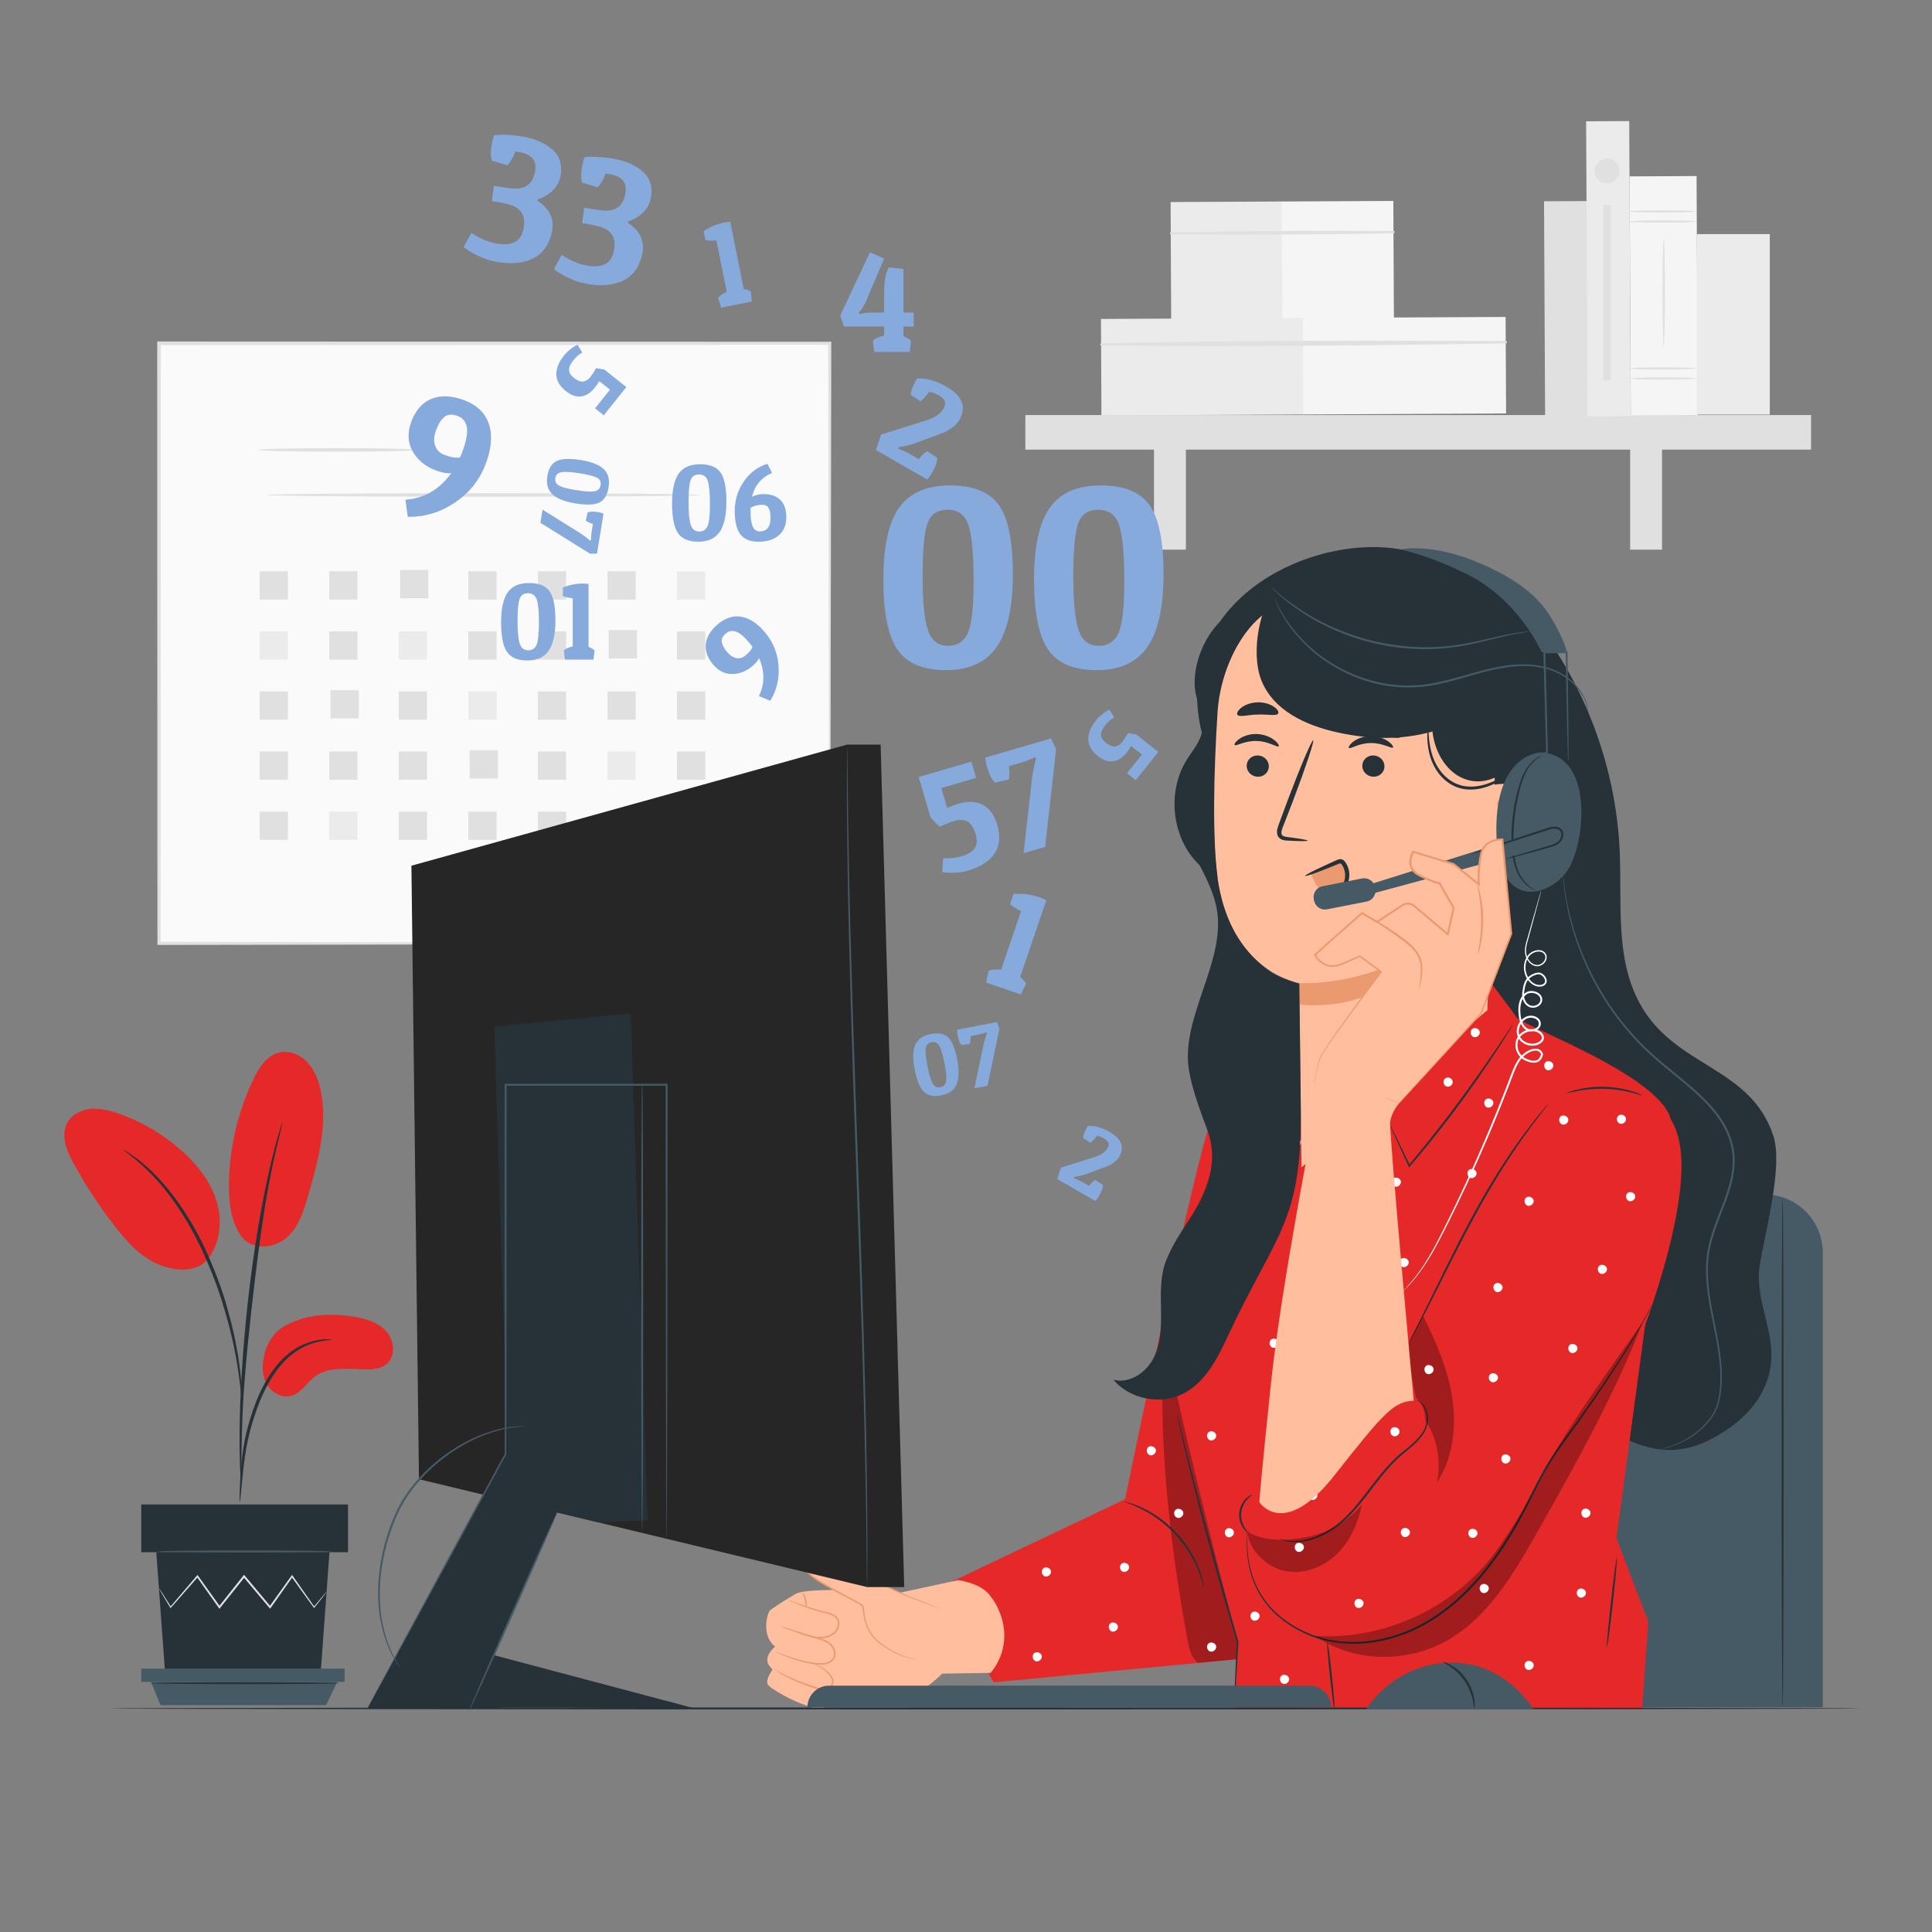 <?xml version="1.0" encoding="UTF-8"?>
<!-- Generator: Adobe Illustrator 24.0.0, SVG Export Plug-In . SVG Version: 6.00 Build 0)  -->
<svg xmlns="http://www.w3.org/2000/svg" xmlns:xlink="http://www.w3.org/1999/xlink" version="1.1" x="0px" y="0px" viewBox="0 0 500 500" xml:space="preserve">
<rect x="0" y="0" width="500" height="500" fill="#808080" stroke="none"/>
<g id="Background_Complete">
	<g>
		<g>
			<g>
				<g>
					<rect x="41.151" y="88.84" fill="#FAFAFA" width="173.59" height="155.304"></rect>
				</g>
			</g>
			<g>
				<g>
					<g>
						<path fill="#E0E0E0" d="M214.741,244.145c0,0-0.029-0.996-0.044-2.883c-0.01-1.906-0.025-4.692-0.045-8.321        c-0.023-7.292-0.058-17.95-0.102-31.525c-0.049-27.135-0.118-65.91-0.202-112.575l0.393,0.393        c-49.993,0.02-109.655,0.044-173.575,0.07h-0.016l0.464-0.464c-0.02,56.502-0.039,109.669-0.056,155.304l-0.408-0.408        c51.786,0.085,95.129,0.157,125.553,0.206c15.222,0.046,27.206,0.083,35.412,0.107c4.088,0.021,7.229,0.037,9.375,0.048        c1.05,0.01,1.853,0.018,2.417,0.023C214.452,244.129,214.741,244.145,214.741,244.145s-0.258,0.015-0.787,0.023        c-0.554,0.005-1.342,0.013-2.373,0.023c-2.128,0.011-5.242,0.027-9.295,0.048c-8.184,0.025-20.138,0.062-35.32,0.108        c-30.488,0.05-73.922,0.121-125.816,0.206l-0.408,0.001v-0.409c-0.016-45.634-0.035-98.802-0.056-155.304v-0.464h0.464h0.016        c63.92,0.026,123.582,0.05,173.575,0.07h0.395l-0.001,0.394c-0.084,46.769-0.154,85.629-0.202,112.824        c-0.044,13.537-0.078,24.166-0.102,31.437c-0.02,3.597-0.035,6.358-0.045,8.246        C214.77,243.207,214.741,244.145,214.741,244.145z"></path>
					</g>
				</g>
			</g>
		</g>
		<g>
			<g>
				<g>
					<path fill="#E0E0E0" d="M107.711,116.435c0,0.256-9.137,0.464-20.405,0.464c-11.273,0-20.408-0.208-20.408-0.464       c0-0.256,9.135-0.464,20.408-0.464C98.574,115.971,107.711,116.179,107.711,116.435z"></path>
				</g>
			</g>
		</g>
		<g>
			<g>
				<g>
					<path fill="#E0E0E0" d="M181.264,128.096c0,0.256-25.102,0.464-56.059,0.464c-30.968,0-56.065-0.207-56.065-0.464       c0-0.256,25.096-0.464,56.065-0.464C156.163,127.632,181.264,127.84,181.264,128.096z"></path>
				</g>
			</g>
		</g>
		<g>
			<g>
				<rect x="67.197" y="147.848" fill="#E0E0E0" width="7.314" height="7.313"></rect>
			</g>
		</g>
		<g>
			<g>
				<rect x="85.199" y="147.848" fill="#E0E0E0" width="7.313" height="7.313"></rect>
			</g>
		</g>
		<g>
			<g>
				<rect x="103.534" y="147.516" fill="#E0E0E0" width="7.313" height="7.313"></rect>
			</g>
		</g>
		<g>
			<g>
				<rect x="121.204" y="147.848" fill="#E0E0E0" width="7.313" height="7.313"></rect>
			</g>
		</g>
		<g>
			<g>
				<rect x="139.206" y="147.848" fill="#E0E0E0" width="7.313" height="7.313"></rect>
			</g>
		</g>
		<g>
			<g>
				<rect x="157.208" y="147.848" fill="#E0E0E0" width="7.313" height="7.313"></rect>
			</g>
		</g>
		<g>
			<g>
				<rect x="175.21" y="147.848" fill="#EBEBEB" width="7.313" height="7.313"></rect>
			</g>
		</g>
		<g>
			<g>
				<rect x="67.197" y="163.396" fill="#EBEBEB" width="7.314" height="7.313"></rect>
			</g>
		</g>
		<g>
			<g>
				<rect x="85.199" y="163.396" fill="#E0E0E0" width="7.313" height="7.313"></rect>
			</g>
		</g>
		<g>
			<g>
				<rect x="103.201" y="163.396" fill="#EBEBEB" width="7.314" height="7.313"></rect>
			</g>
		</g>
		<g>
			<g>
				<rect x="121.204" y="163.396" fill="#E0E0E0" width="7.313" height="7.313"></rect>
			</g>
		</g>
		<g>
			<g>
				<rect x="139.206" y="163.396" fill="#E0E0E0" width="7.313" height="7.313"></rect>
			</g>
		</g>
		<g>
			<g>
				<rect x="157.54" y="163.064" fill="#E0E0E0" width="7.313" height="7.313"></rect>
			</g>
		</g>
		<g>
			<g>
				<rect x="175.21" y="163.396" fill="#E0E0E0" width="7.313" height="7.313"></rect>
			</g>
		</g>
		<g>
			<g>
				<rect x="67.197" y="178.944" fill="#E0E0E0" width="7.314" height="7.313"></rect>
			</g>
		</g>
		<g>
			<g>
				<rect x="85.531" y="178.611" fill="#E0E0E0" width="7.313" height="7.313"></rect>
			</g>
		</g>
		<g>
			<g>
				<rect x="103.201" y="178.944" fill="#E0E0E0" width="7.314" height="7.313"></rect>
			</g>
		</g>
		<g>
			<g>
				<rect x="121.204" y="178.944" fill="#EBEBEB" width="7.313" height="7.313"></rect>
			</g>
		</g>
		<g>
			<g>
				<rect x="139.206" y="178.944" fill="#E0E0E0" width="7.313" height="7.313"></rect>
			</g>
		</g>
		<g>
			<g>
				<rect x="157.208" y="178.944" fill="#E0E0E0" width="7.313" height="7.313"></rect>
			</g>
		</g>
		<g>
			<g>
				<rect x="175.21" y="178.944" fill="#E0E0E0" width="7.313" height="7.313"></rect>
			</g>
		</g>
		<g>
			<g>
				<rect x="67.197" y="194.491" fill="#E0E0E0" width="7.314" height="7.314"></rect>
			</g>
		</g>
		<g>
			<g>
				<rect x="85.199" y="194.491" fill="#E0E0E0" width="7.313" height="7.314"></rect>
			</g>
		</g>
		<g>
			<g>
				<rect x="103.201" y="194.491" fill="#E0E0E0" width="7.314" height="7.314"></rect>
			</g>
		</g>
		<g>
			<g>
				<rect x="121.536" y="194.159" fill="#E0E0E0" width="7.313" height="7.313"></rect>
			</g>
		</g>
		<g>
			<g>
				<rect x="139.206" y="194.491" fill="#E0E0E0" width="7.313" height="7.314"></rect>
			</g>
		</g>
		<g>
			<g>
				<rect x="157.208" y="194.491" fill="#EBEBEB" width="7.313" height="7.314"></rect>
			</g>
		</g>
		<g>
			<g>
				<rect x="175.21" y="194.491" fill="#E0E0E0" width="7.313" height="7.314"></rect>
			</g>
		</g>
		<g>
			<g>
				<rect x="67.197" y="210.039" fill="#E0E0E0" width="7.314" height="7.313"></rect>
			</g>
		</g>
		<g>
			<g>
				<rect x="85.199" y="210.039" fill="#EBEBEB" width="7.313" height="7.313"></rect>
			</g>
		</g>
		<g>
			<g>
				<rect x="103.201" y="210.039" fill="#E0E0E0" width="7.314" height="7.313"></rect>
			</g>
		</g>
		<g>
			<g>
				<rect x="121.204" y="210.039" fill="#E0E0E0" width="7.313" height="7.313"></rect>
			</g>
		</g>
		<g>
			<g>
				<rect x="139.206" y="210.039" fill="#E0E0E0" width="7.313" height="7.313"></rect>
			</g>
		</g>
		<g>
			<g>
				<rect x="157.54" y="209.707" fill="#E0E0E0" width="7.313" height="7.313"></rect>
			</g>
		</g>
		<g>
			<g>
				<rect x="175.21" y="210.039" fill="#E0E0E0" width="7.313" height="7.313"></rect>
			</g>
		</g>
	</g>
	<g>
		<g>
			<g>
				<g>
					<g>
						<g>
							
								<rect x="399.755" y="51.915" transform="matrix(1 -0.005 0.005 1 -0.421 2.174)" fill="#E0E0E0" width="11.156" height="55.509"></rect>
						</g>
					</g>
				</g>
			</g>
		</g>
		<g>
			<g>
				<g>
					<g>
						<g>
							<g>
								
									<rect x="303.045" y="52.108" transform="matrix(1 -0.005 0.005 1 -0.356 1.699)" fill="#EBEBEB" width="28.889" height="30.645"></rect>
							</g>
						</g>
					</g>
				</g>
			</g>
			<g>
				<g>
					<g>
						<g>
							<g>
								
									<rect x="331.796" y="51.954" transform="matrix(1 -0.005 0.005 1 -0.355 1.854)" fill="#F5F5F5" width="28.889" height="30.645"></rect>
							</g>
						</g>
					</g>
				</g>
			</g>
			<g>
				<g>
					<g>
						<g>
							<g>
								<g>
									<path fill="#E0E0E0" d="M303.008,60.649c19.198,0.158,38.444,0.047,57.64-0.265c0.395-0.006,0.392-0.612-0.004-0.614           c-19.198-0.106-38.444-0.012-57.639,0.353C302.667,60.129,302.669,60.646,303.008,60.649L303.008,60.649z"></path>
								</g>
							</g>
						</g>
					</g>
				</g>
			</g>
		</g>
		<g>
			<g>
				<g>
					<g>
						<g>
							<g>
								
									<rect x="285.018" y="82.304" transform="matrix(1 -0.005 0.005 1 -0.503 1.669)" fill="#EBEBEB" width="52.486" height="24.973"></rect>
							</g>
						</g>
					</g>
				</g>
			</g>
			<g>
				<g>
					<g>
						<g>
							<g>
								
									<rect x="337.255" y="82.025" transform="matrix(1 -0.005 0.005 1 -0.501 1.949)" fill="#F5F5F5" width="52.486" height="24.973"></rect>
							</g>
						</g>
					</g>
				</g>
			</g>
			<g>
				<g>
					<g>
						<g>
							<g>
								<g>
									<path fill="#E0E0E0" d="M284.989,89.391c34.867,0.395,69.857,0.041,104.723-0.517c0.395-0.007,0.393-0.612-0.003-0.614           c-34.87-0.184-69.861-0.164-104.722,0.605C284.648,88.872,284.65,89.387,284.989,89.391L284.989,89.391z"></path>
								</g>
							</g>
						</g>
					</g>
				</g>
			</g>
		</g>
		<g>
			<g>
				<g>
					<g>
						<g>
							<rect x="265.361" y="107.418" fill="#E0E0E0" width="203.346" height="8.947"></rect>
						</g>
					</g>
				</g>
			</g>
			<g>
				<g>
					<g>
						<g>
							<rect x="298.653" y="111.72" fill="#E0E0E0" width="8.255" height="30.528"></rect>
						</g>
					</g>
				</g>
			</g>
			<g>
				<g>
					<g>
						<g>
							<rect x="421.88" y="111.72" fill="#E0E0E0" width="8.255" height="30.528"></rect>
						</g>
					</g>
				</g>
			</g>
		</g>
		<g>
			<g>
				<g>
					<g>
						<g>
							
								<rect x="410.696" y="31.216" transform="matrix(1 -0.005 0.005 1 -0.366 2.232)" fill="#EBEBEB" width="11.156" height="76.345"></rect>
						</g>
					</g>
				</g>
			</g>
		</g>
		<g>
			<g>
				<g>
					<g>
						<g>
							<g>
								
									<rect x="421.91" y="45.444" transform="matrix(1 -0.005 0.005 1 -0.404 2.314)" fill="#F5F5F5" width="17.334" height="61.869"></rect>
							</g>
						</g>
					</g>
				</g>
			</g>
			<g>
				<g>
					<g>
						<g>
							<g>
								<path fill="#E0E0E0" d="M438.961,57.317c0,0.166-3.881,0.3-8.667,0.3c-4.787,0-8.667-0.135-8.667-0.3          c0-0.166,3.88-0.3,8.667-0.3C435.081,57.017,438.961,57.152,438.961,57.317z"></path>
							</g>
						</g>
					</g>
				</g>
			</g>
			<g>
				<g>
					<g>
						<g>
							<g>
								<path fill="#E0E0E0" d="M438.961,54.718c0,0.166-3.881,0.3-8.667,0.3c-4.787,0-8.667-0.134-8.667-0.3          c0-0.166,3.88-0.3,8.667-0.3C435.081,54.418,438.961,54.552,438.961,54.718z"></path>
							</g>
						</g>
					</g>
				</g>
			</g>
			<g>
				<g>
					<g>
						<g>
							<g>
								<path fill="#E0E0E0" d="M438.961,97.958c0,0.166-3.881,0.3-8.667,0.3c-4.787,0-8.667-0.134-8.667-0.3          c0-0.166,3.88-0.3,8.667-0.3C435.081,97.658,438.961,97.792,438.961,97.958z"></path>
							</g>
						</g>
					</g>
				</g>
			</g>
			<g>
				<g>
					<g>
						<g>
							<g>
								<path fill="#E0E0E0" d="M438.961,95.359c0,0.166-3.881,0.3-8.667,0.3c-4.787,0-8.667-0.134-8.667-0.3          c0-0.166,3.88-0.3,8.667-0.3C435.081,95.059,438.961,95.193,438.961,95.359z"></path>
							</g>
						</g>
					</g>
				</g>
			</g>
			<g>
				<g>
					<g>
						<g>
							<g>
								<path fill="#E0E0E0" d="M430.573,89.688c-0.166,0-0.3-6.242-0.3-13.94c0-7.701,0.134-13.941,0.3-13.941          c0.166,0,0.3,6.241,0.3,13.941C430.874,83.446,430.739,89.688,430.573,89.688z"></path>
							</g>
						</g>
					</g>
				</g>
			</g>
		</g>
		<g>
			<g>
				<g>
					<g>
						<g>
							<rect x="439.149" y="60.591" fill="#EBEBEB" width="18.868" height="46.698"></rect>
						</g>
					</g>
				</g>
			</g>
		</g>
		<g>
			<g>
				<g>
					<g>
						<path fill="#E0E0E0" d="M419.112,44.221c0,1.771-1.435,3.206-3.206,3.206c-1.771,0-3.206-1.435-3.206-3.206        c0-1.771,1.435-3.206,3.206-3.206C417.676,41.015,419.112,42.45,419.112,44.221z"></path>
					</g>
				</g>
			</g>
		</g>
		<g>
			<g>
				<g>
					<g>
						<rect x="414.915" y="53.039" fill="#E0E0E0" width="1.982" height="45.416"></rect>
					</g>
				</g>
			</g>
		</g>
	</g>
</g>
<g id="Background_Simple" display="none">
	<path display="inline" fill="#EBEBEB" d="M444.212,115.002l-2.55-4.149C420.17,75.88,381.31,54.797,340.34,57.355   c-5.267,0.329-10.511,1.033-15.684,2.126c-37.25,7.874-69.663,35.69-83.098,71.314c-7.901,20.951-10.109,45.074-25.103,61.704   c-19.514,21.643-52.644,22.323-81.772,21.426c-29.128-0.897-62.28-0.132-81.699,21.597c-12.162,13.608-16.027,32.96-15.046,51.184   c2.596,48.25,20.519,90.755,63.819,112.199c43.3,21.444,110.407,24.001,157.797,14.568   c66.387-13.215,129.521-49.505,167.469-105.557S474.574,175.5,444.212,115.002z"></path>
</g>
<g id="Plant">
	<g>
		<g>
			<g>
				<g>
					<path fill="#E52929" d="M74.262,342.833c5.233-2.7,11.396-3.051,17.206-2.091c3.121,0.516,6.375,1.45,8.499,3.794       c2.124,2.345,2.526,6.471,0.088,8.485c-1.452,1.199-3.476,1.381-5.359,1.36c-4.548-0.053-9.595-0.854-13.228,1.883       c-2.073,1.561-3.453,4.157-5.932,4.925c-2.425,0.751-5.161-0.68-6.447-2.868c-1.286-2.189-1.329-4.924-0.729-7.391       C68.36,350.93,68.991,345.553,74.262,342.833z"></path>
				</g>
			</g>
		</g>
		<g>
			<g>
				<g>
					<path fill="#E52929" d="M62.273,319.688c3.2,4.57,9.42,3.057,12.303,0.268c2.884-2.79,4.103-6.833,5.212-10.689       c2.535-8.81,5.091-18.052,3.206-27.023c-0.564-2.682-1.567-5.357-3.451-7.347c-1.885-1.99-4.783-3.174-7.433-2.474       c-3.136,0.829-5.085,3.9-6.493,6.822c-4.141,8.588-6.333,18.109-6.365,27.644C59.236,311.342,59.761,316.012,62.273,319.688"></path>
				</g>
			</g>
		</g>
		<g>
			<g>
				<g>
					<path fill="#E52929" d="M53.485,326.246c3.475-4.124,4.134-10.138,2.588-15.304c-1.546-5.166-5.039-9.561-9.064-13.149       c-4.72-4.207-10.267-7.48-16.231-9.577c-2.347-0.825-4.823-1.476-7.3-1.24c-2.477,0.236-4.971,1.503-6.126,3.706       c-1.708,3.258-0.07,7.21,1.701,10.433c3.121,5.68,6.689,11.113,10.661,16.235c3.195,4.12,6.856,8.183,11.726,10.045       c4.87,1.862,9.929,1.643,12.51-1.735"></path>
				</g>
			</g>
		</g>
		<g>
			<g>
				<g>
					<g>
						<path fill="#263238" d="M62.056,388.632c0.06,0.004,0.157-0.737,0.289-2.077c0.147-1.512,0.332-3.41,0.552-5.668        c0.264-2.385,0.612-5.223,1.275-8.314c0.66-3.083,1.694-6.424,3.022-9.812c1.375-3.368,3.051-6.43,5.011-8.878        c1.945-2.459,4.208-4.239,6.334-5.266c2.119-1.047,4.021-1.472,5.334-1.661c1.325-0.136,2.067-0.241,2.068-0.299        c0.001-0.059-0.743-0.069-2.104-0.033c-1.349,0.09-3.328,0.432-5.562,1.448c-2.241,0.994-4.641,2.802-6.682,5.312        c-2.057,2.5-3.794,5.629-5.193,9.057c-1.351,3.448-2.369,6.823-3,9.972c-0.629,3.144-0.917,6.014-1.105,8.419        c-0.18,2.407-0.248,4.356-0.281,5.703C61.982,387.882,61.998,388.629,62.056,388.632z"></path>
					</g>
				</g>
			</g>
		</g>
		<g>
			<g>
				<g>
					<g>
						<path fill="#263238" d="M62.447,384.271c0.029-0.001,0.048-0.333,0.056-0.964c-0.002-0.724-0.004-1.636-0.007-2.756        c-0.007-2.391-0.006-5.852,0.123-10.126c0.212-8.547,0.948-17.746,2.369-30.715c1.346-12.195,3.153-26.387,5.059-35.613        c0.409-2.099,0.821-3.987,1.208-5.641c0.369-1.658,0.685-3.086,0.99-4.243c0.262-1.088,0.475-1.975,0.644-2.678        c0.138-0.615,0.197-0.943,0.169-0.951c-0.028-0.008-0.143,0.303-0.335,0.904c-0.21,0.693-0.475,1.567-0.8,2.641        c-0.355,1.145-0.719,2.565-1.134,4.216c-0.433,1.647-0.887,3.531-1.335,5.626c-1.886,8.361-3.884,20.046-5.319,33.046        c-1.424,12.996-2.066,24.829-2.123,33.397c-0.051,4.284,0.04,7.752,0.15,10.146c0.068,1.119,0.124,2.03,0.168,2.754        C62.378,383.943,62.417,384.273,62.447,384.271z"></path>
					</g>
				</g>
			</g>
		</g>
		<g>
			<g>
				<g>
					<g>
						<path fill="#263238" d="M62.504,361.449c0.06-0.002,0.049-1.025-0.02-2.879c-0.106-1.85-0.36-4.524-0.882-7.799        c-0.552-3.267-1.324-7.147-2.536-11.363c-0.525-1.927-1.76-6.545-4.752-13.446c-3.941-9.35-9.296-16.993-13.954-21.728        c-1.093-1.257-2.309-2.163-3.283-3.051c-0.504-0.426-0.949-0.85-1.402-1.187c-0.456-0.314-0.88-0.607-1.274-0.878        c-1.533-1.048-2.392-1.601-2.424-1.552c-0.138,0.187,3.434,2.289,7.944,7.087c4.491,4.788,9.697,12.379,13.606,21.65        c2.18,5.029,3.7,9.514,4.778,13.322c1.246,4.175,2.074,8.016,2.699,11.25c0.594,3.242,0.939,5.889,1.146,7.722        C62.322,360.433,62.445,361.451,62.504,361.449z"></path>
					</g>
				</g>
			</g>
		</g>
	</g>
	<g>
		<g>
			<g>
				<polygon fill="#263238" points="40.445,401.708 42.731,433.038 82.981,433.038 85.268,401.708     "></polygon>
			</g>
		</g>
	</g>
	<g>
		<g>
			<g>
				<rect x="36.557" y="389.358" fill="#263238" width="53.513" height="12.349"></rect>
			</g>
		</g>
	</g>
	<g>
		<g>
			<g>
				<polygon fill="#455A64" points="36.557,431.839 36.557,435.263 39.071,435.263 89.186,435.263 89.186,431.839     "></polygon>
			</g>
		</g>
	</g>
	<g>
		<g>
			<g>
				<polygon fill="#455A64" points="41.536,441.287 39.071,435.263 87.269,435.263 84.394,441.287     "></polygon>
			</g>
		</g>
	</g>
	<g>
		<g>
			<g>
				<g>
					<path fill="#E0E0E0" d="M84.521,411.947c0.009,0.007-0.055,0.105-0.188,0.288c-0.16,0.212-0.358,0.474-0.601,0.798       c-0.572,0.732-1.357,1.737-2.345,3.001l-0.104,0.133l-0.101-0.139c-1.474-2.038-3.443-4.762-5.76-7.967h0.331       c-1.714,2.426-3.622,5.129-5.671,8.031l-0.178,0.252l-0.199-0.237c-2.093-2.49-4.366-5.195-6.726-8.003l0.388-0.005       c-0.117,0.147-0.243,0.306-0.37,0.465c-2.086,2.615-4.105,5.146-6.014,7.54l-0.201,0.251l-0.185-0.262       c-2.042-2.889-3.95-5.588-5.674-8.029l0.33,0.016c-2.796,3.186-5.168,5.888-6.988,7.962l-0.124,0.141l-0.095-0.159       c-0.921-1.548-1.656-2.782-2.188-3.676c-0.229-0.399-0.414-0.721-0.561-0.979c-0.123-0.224-0.182-0.342-0.171-0.349       c0.011-0.007,0.09,0.099,0.234,0.31c0.163,0.248,0.368,0.558,0.621,0.942c0.559,0.878,1.33,2.09,2.297,3.609l-0.219-0.018       c1.791-2.099,4.125-4.834,6.876-8.059l0.173-0.203l0.157,0.219c1.74,2.429,3.665,5.116,5.725,7.992l-0.385-0.01       c1.905-2.397,3.919-4.932,6-7.551c0.127-0.159,0.253-0.318,0.37-0.465l0.191-0.24l0.197,0.235       c2.353,2.813,4.62,5.523,6.707,8.018l-0.376,0.015c2.07-2.887,3.997-5.576,5.728-7.99l0.168-0.234l0.164,0.234       c2.269,3.241,4.196,5.993,5.639,8.054l-0.205-0.006c1.028-1.232,1.844-2.211,2.439-2.924c0.265-0.306,0.48-0.555,0.653-0.756       C84.429,412.023,84.511,411.94,84.521,411.947z"></path>
				</g>
			</g>
		</g>
	</g>
	<g>
		<g>
			<g>
				<g>
					<path fill="#455A64" d="M85.828,401.501c0,0.139-10.085,0.251-22.523,0.251c-12.442,0-22.525-0.112-22.525-0.251       c0-0.138,10.083-0.25,22.525-0.25C75.743,401.25,85.828,401.362,85.828,401.501z"></path>
				</g>
			</g>
		</g>
	</g>
	<g>
		<g>
			<g>
				<g>
					<path fill="#263238" d="M87.861,435.6c0,0.138-10.961,0.251-24.478,0.251c-13.522,0-24.481-0.112-24.481-0.251       c0-0.138,10.958-0.25,24.481-0.25C76.901,435.349,87.861,435.461,87.861,435.6z"></path>
				</g>
			</g>
		</g>
	</g>
</g>
<g id="Chair">
	<g>
		<path fill="#455A64" d="M471.749,441.855H347.972V324.237c0-8.354,6.772-15.126,15.126-15.126h93.526    c8.354,0,15.126,6.772,15.126,15.126V441.855z"></path>
		<g>
			<path fill="#263238" d="M461.343,309.788c0.144,0,0.26,29.552,0.26,65.997c0,36.458-0.117,66.003-0.26,66.003     c-0.144,0-0.26-29.545-0.26-66.003C461.083,339.34,461.199,309.788,461.343,309.788z"></path>
		</g>
	</g>
</g>
<g id="Character">
	<g>
		<g>
			<path fill="#263238" d="M400.364,165.002c11.34,16.166,17.951,35.609,18.814,55.337c0.582,13.3-1.208,27.474,5.104,39.196     c9.055,16.816,28.649,16.245,34.648,34.377c2.609,7.886-2.201,25.242-3.498,33.447c-1.474,9.326,4.23,17.157,2.757,26.482     c-1.351,8.549-7.748,14.65-15.433,18.631c-6.836,3.541-13.157,3.635-20.27,0.69c-13.553-5.61-24.833-11.533-34.489-22.574     c-13.557-15.501-17.652-36.965-19.968-57.427c-5.107-45.113-4.072-90.917,3.069-135.753"></path>
			<g>
				<path fill="#455A64" d="M429.348,375.068c0,0,0.147-0.046,0.437-0.109c0.289-0.069,0.726-0.136,1.281-0.304      c1.115-0.295,2.751-0.827,4.683-1.872c1.92-1.039,4.193-2.568,6.185-4.96c0.984-1.192,1.885-2.62,2.418-4.288      c0.509-1.67,0.739-3.547,0.845-5.495c0.193-3.92-0.405-8.209-1.296-12.742c-0.872-4.537-2.055-9.381-2.34-14.623      c-0.136-2.612-0.023-5.328,0.566-8.018c0.557-2.697,1.531-5.331,2.542-7.979c1.017-2.647,2.089-5.322,2.865-8.124      c0.734-2.797,1.185-5.766,0.693-8.699c-0.426-2.936-1.63-5.683-3.244-8.083c-1.612-2.414-3.615-4.496-5.671-6.425      c-4.132-3.856-8.603-7.04-12.423-10.616c-7.708-7.099-12.899-15.177-16.179-22.337c-1.635-3.593-2.89-6.949-3.725-9.973      c-0.48-1.494-0.754-2.931-1.097-4.229c-0.257-1.316-0.492-2.519-0.704-3.604c-0.318-2.184-0.55-3.88-0.613-5.041      c-0.043-0.56-0.077-0.996-0.102-1.316c-0.02-0.297-0.017-0.45-0.017-0.45s0.033,0.15,0.07,0.445      c0.037,0.318,0.088,0.753,0.153,1.31c0.097,1.156,0.361,2.844,0.709,5.016c0.225,1.079,0.474,2.275,0.747,3.583      c0.357,1.29,0.643,2.718,1.135,4.202c0.858,3.003,2.131,6.335,3.779,9.9c3.306,7.105,8.498,15.11,16.17,22.139      c3.798,3.54,8.277,6.717,12.446,10.596c2.074,1.942,4.105,4.047,5.753,6.509c1.649,2.447,2.891,5.273,3.33,8.297      c0.505,3.024,0.039,6.073-0.708,8.91c-0.789,2.843-1.87,5.532-2.888,8.172c-1.013,2.641-1.981,5.25-2.532,7.899      c-0.583,2.64-0.701,5.308-0.573,7.891c0.267,5.182,1.428,10.014,2.284,14.565c0.875,4.548,1.458,8.876,1.24,12.842      c-0.122,1.978-0.361,3.855-0.898,5.58c-0.563,1.716-1.497,3.166-2.509,4.371c-2.049,2.416-4.363,3.931-6.315,4.953      c-1.964,1.026-3.622,1.53-4.752,1.794C429.96,375.026,429.348,375.068,429.348,375.068z"></path>
			</g>
		</g>
		<g>
			<g>
				<g>
					<path fill="#E52929" d="M243.164,410.801l47.988-22.793c0,0,18.69-90.745,22.223-97.56       c3.534-6.815,18.306-12.703,18.306-12.703l-2.475,122.88l-4.384,28.345l-67.679,6.412L243.164,410.801z"></path>
					<g>
						<g>
							<path fill="#FFBE9D" d="M202.205,432.298c-0.265-0.01-1.6,0.826-0.481,2.932c1.119,2.107,9.243,9.075,11.634,6.648         c2.392-2.427-1.261-5.389-1.261-5.389L202.205,432.298z"></path>
						</g>
						<g>
							<g>
								<g>
									<path fill="#FFBE9D" d="M212.443,436.584c0,0,9.812,1.237,13.591,2.674c4.104,1.559,9.101,0.497,12.464-1.783           c3.363-2.279,5.324-4.338,5.324-4.338l12.519-0.197c0,0,6.01-6.229,2.442-15.512c-0.622-1.619-1.294-2.9-2.868-4.886           c-1.487-1.608-3.835-2.912-7.893-3.613l-14.873,3.212c0,0-23.043-1.647-27.138,0.29c0,0-5.148,3.054-6.742,4.334           c-0.6,0.482-2.425,6.346,1.323,9.394c0,0-3.263,2.595-1.495,4.922l0.847,1.033c0,0-2.194,2.84-1.068,4.076           c1.126,1.236,10.986,7.015,14.512,5.637C216.914,440.449,213.996,437.182,212.443,436.584"></path>
								</g>
							</g>
						</g>
						<g>
							<g>
								<path fill="#EB996E" d="M203.058,421.092c0.012-0.027,0.442,0.139,1.219,0.435c0.777,0.296,1.905,0.716,3.32,1.166          c0.707,0.225,1.487,0.455,2.331,0.677c0.84,0.23,1.759,0.41,2.711,0.719c0.941,0.313,1.957,0.756,2.702,1.63          c0.706,0.842,1.186,2.099,0.722,3.291c-0.226,0.585-0.7,1.031-1.217,1.308c-0.526,0.272-1.091,0.4-1.639,0.457          c-1.105,0.105-2.144-0.035-3.127-0.165c-1.966-0.3-3.679-0.827-5.085-1.325c-1.409-0.498-2.52-0.969-3.287-1.296          c-0.765-0.33-1.181-0.529-1.171-0.555c0.011-0.027,0.447,0.122,1.23,0.407c0.784,0.281,1.909,0.71,3.321,1.17          c1.409,0.46,3.113,0.952,5.046,1.226c0.964,0.119,1.997,0.245,3.03,0.14c0.515-0.055,1.031-0.179,1.491-0.417          c0.449-0.244,0.843-0.619,1.029-1.103c0.391-0.976-0.01-2.115-0.65-2.878c-0.653-0.779-1.608-1.221-2.514-1.529          c-0.918-0.309-1.837-0.504-2.682-0.75c-0.846-0.238-1.626-0.486-2.332-0.73c-1.412-0.488-2.529-0.952-3.29-1.294          C203.455,421.333,203.047,421.117,203.058,421.092z"></path>
							</g>
						</g>
						<g>
							<g>
								<path fill="#EB996E" d="M203.941,413.998c0.012-0.027,0.44,0.14,1.212,0.44c0.773,0.297,1.892,0.727,3.296,1.195          c1.403,0.469,3.091,0.976,4.991,1.431c0.937,0.24,2.019,0.432,2.91,1.177c0.436,0.368,0.767,0.91,0.854,1.505          c0.094,0.592-0.012,1.203-0.254,1.75c-0.493,1.12-1.531,1.837-2.568,2.186c-1.05,0.36-2.142,0.384-3.128,0.248          c-1.986-0.298-3.62-1.01-5.03-1.456c-1.349-0.472-2.466-0.863-3.316-1.161c-0.78-0.283-1.207-0.452-1.198-0.479          c0.009-0.027,0.453,0.091,1.248,0.327c0.86,0.266,1.991,0.615,3.357,1.037c1.421,0.413,3.078,1.094,4.987,1.357          c0.951,0.121,1.974,0.087,2.95-0.253c0.962-0.328,1.894-0.991,2.324-1.972c0.452-0.967,0.303-2.156-0.489-2.788          c-0.763-0.654-1.799-0.87-2.736-1.113c-1.909-0.479-3.598-1.018-4.996-1.524c-1.399-0.505-2.506-0.978-3.263-1.321          C204.336,414.239,203.93,414.022,203.941,413.998z"></path>
							</g>
						</g>
						<g>
							<g>
								<path fill="#EB996E" d="M208.67,416.025c-0.119-0.001-0.184-0.903-0.446-1.972c-0.253-1.071-0.605-1.904-0.499-1.959          c0.092-0.055,0.629,0.734,0.898,1.863C208.897,415.085,208.777,416.032,208.67,416.025z"></path>
							</g>
						</g>
						<g>
							<g>
								<path fill="#FFBE9D" d="M243.298,416.319l-8.748-3.371c0,0-24.291-11.337-24.702-10.723          c-0.41,0.614-1.727,0.547-1.439,3.509c0.288,2.961,14.444,8.932,14.891,9.959c0.448,1.027-0.299,6.214,4.929,9.929          c5.228,3.716,9.001,3.796,9.001,3.796"></path>
							</g>
							<g>
								<g>
									<path fill="#EB996E" d="M237.23,429.418c0,0.007-0.071,0.012-0.208,0.007c-0.137-0.006-0.341-0.021-0.605-0.059           c-0.529-0.074-1.305-0.232-2.272-0.545c-0.967-0.311-2.121-0.787-3.39-1.476c-1.256-0.704-2.684-1.541-4.028-2.793           c-1.346-1.238-2.447-3.024-2.982-5.114c-0.281-1.038-0.38-2.167-0.517-3.266c-0.017-0.14-0.048-0.264-0.086-0.376           c-0.029-0.076-0.119-0.146-0.229-0.234c-0.217-0.163-0.464-0.312-0.71-0.46c-0.497-0.293-1.015-0.573-1.541-0.855           c-2.107-1.122-4.349-2.257-6.611-3.557c-1.131-0.65-2.268-1.34-3.373-2.127c-0.548-0.4-1.09-0.822-1.583-1.321           c-0.249-0.246-0.475-0.527-0.667-0.844c-0.084-0.17-0.17-0.34-0.202-0.546c-0.043-0.197-0.033-0.357-0.052-0.538           c-0.028-0.698-0.005-1.448,0.375-2.113c0.186-0.332,0.497-0.581,0.772-0.774c0.138-0.098,0.261-0.19,0.335-0.29           c0.026-0.025-0.02,0.009,0.084-0.084c0.113-0.069,0.133-0.046,0.171-0.054c0.086-0.006,0.113,0.009,0.171,0.013           c0.093,0.018,0.181,0.038,0.265,0.062c1.316,0.405,2.52,0.935,3.729,1.431c2.401,1.012,4.694,2.035,6.876,3.015           c4.362,1.965,8.268,3.778,11.543,5.313c0.82,0.376,1.595,0.769,2.336,1.083c0.756,0.297,1.471,0.578,2.14,0.842           c1.327,0.526,2.474,0.98,3.424,1.357c0.914,0.37,1.635,0.661,2.158,0.873c0.227,0.096,0.41,0.174,0.558,0.237           c0.125,0.056,0.188,0.087,0.185,0.094c-0.003,0.007-0.07-0.012-0.2-0.055c-0.152-0.053-0.34-0.118-0.572-0.199           c-0.53-0.194-1.261-0.462-2.188-0.802c-0.958-0.359-2.115-0.792-3.453-1.293c-0.674-0.254-1.393-0.526-2.154-0.813           c-0.762-0.312-1.529-0.69-2.356-1.06c-3.304-1.493-7.225-3.265-11.576-5.232c-2.185-0.97-4.48-1.984-6.877-2.989           c-1.198-0.49-2.426-1.024-3.68-1.408c-0.078-0.022-0.154-0.039-0.226-0.053c-0.025-0.002-0.081-0.013-0.079-0.008           c-0.005-0.014,0.001,0.03-0.012-0.032c-0.027-0.076,0.005-0.065-0.016-0.1c-0.006-0.012-0.016-0.022-0.028-0.029           c0.275,0.186,0.069,0.061,0.128,0.106l-0.025,0.031c-0.129,0.171-0.287,0.278-0.422,0.376           c-0.275,0.195-0.508,0.385-0.659,0.652c-0.307,0.53-0.349,1.22-0.317,1.884c0.021,0.359,0.037,0.634,0.202,0.903           c0.163,0.268,0.367,0.526,0.602,0.758c0.464,0.47,0.993,0.884,1.529,1.276c1.083,0.774,2.211,1.461,3.334,2.11           c2.247,1.298,4.482,2.438,6.59,3.572c0.527,0.286,1.046,0.569,1.551,0.87c0.252,0.153,0.501,0.303,0.743,0.487           c0.11,0.089,0.264,0.199,0.343,0.388c0.055,0.159,0.088,0.311,0.105,0.453c0.136,1.147,0.222,2.219,0.49,3.24           c0.507,2.035,1.554,3.768,2.854,4.99c1.292,1.23,2.705,2.087,3.937,2.8c1.246,0.701,2.381,1.194,3.331,1.526           c0.95,0.334,1.714,0.515,2.234,0.615c0.26,0.051,0.461,0.079,0.595,0.099C237.161,429.402,237.231,429.411,237.23,429.418z           "></path>
								</g>
							</g>
						</g>
						<g>
							<g>
								<path fill="#EB996E" d="M210.441,430.56c0.007-0.023,0.347,0.043,0.93,0.271c0.58,0.227,1.404,0.63,2.29,1.324          c0.438,0.353,0.902,0.756,1.324,1.284c0.402,0.518,0.812,1.216,0.706,2.045c-0.105,0.834-0.819,1.493-1.619,1.75          c-0.827,0.278-1.723,0.147-2.545-0.08c-3.255-0.991-6.088-2.187-8.054-3.233c-0.982-0.522-1.75-0.992-2.265-1.339          c-0.516-0.346-0.786-0.56-0.771-0.581c0.017-0.026,0.315,0.143,0.854,0.445c0.538,0.304,1.322,0.733,2.313,1.217          c1.977,0.97,4.819,2.119,8.031,3.096c0.79,0.22,1.608,0.329,2.31,0.094c0.703-0.223,1.283-0.77,1.372-1.423          c0.1-0.655-0.232-1.29-0.602-1.784c-0.38-0.5-0.826-0.912-1.237-1.267C211.783,430.981,210.401,430.638,210.441,430.56z"></path>
							</g>
						</g>
					</g>
					<g opacity="0.3">
						<path d="M324.478,429c-7.86-26.509-14.792-60.654-22.651-87.163c-2.873,24.475,0.723,56.784,5.228,81.011        c0.528,2.839,0.77,5.622,2.972,7.49L324.478,429"></path>
					</g>
				</g>
				<g>
					<path fill="#263238" d="M311.606,410.801c-0.105,0.025-0.437-1.73-1.503-4.377c-0.522-1.327-1.285-2.847-2.255-4.46       c-1.001-1.593-2.226-3.267-3.694-4.868c-1.488-1.584-3.067-2.93-4.582-4.046c-1.536-1.086-2.996-1.96-4.281-2.579       c-2.56-1.259-4.286-1.72-4.253-1.823c0.01-0.034,0.441,0.069,1.217,0.288c0.39,0.103,0.863,0.246,1.394,0.461       c0.533,0.209,1.156,0.415,1.8,0.742c1.322,0.584,2.824,1.438,4.4,2.521c1.555,1.112,3.172,2.471,4.685,4.082       c1.494,1.628,2.729,3.341,3.723,4.974c0.963,1.652,1.703,3.213,2.187,4.575c0.278,0.667,0.438,1.303,0.606,1.85       c0.175,0.546,0.283,1.028,0.356,1.425C311.57,410.356,311.641,410.794,311.606,410.801z"></path>
				</g>
			</g>
			<path fill="#E52929" d="M326.595,276.509c0,0-25.138,56.151-25.138,66.46c0,10.309,18.835,81.936,18.835,81.936     c-0.179,2.842-0.911,17.119-0.911,17.119l105.59,0.362l0,0l1.608-22.697l-8.242-21.63l8.234-61.145c0,0,5.542-35.502,6.035-45.43     c0.617-12.424-41.465-26.823-40.318-28.543l-7.267-9.727l-41.634,33.804l-8.225-23.759l-9.857,9.316L326.595,276.509z"></path>
			<path fill="#E52929" d="M395.741,291.445c-11.427,19.337-32.344,54.576-32.344,54.576l-37.48,42.734     c0,0-2.452,21.717,2.452,28.372c4.904,6.655,13.311,11.209,13.311,11.209s9.895,0,22.462-10.508     c12.566-10.508,47.244-53.943,47.244-53.943l11.909-14.361c0,0,14.195-34.883,11.546-52.637     c-1.022-6.845-3.935-9.692-7.825-12.831C417.245,276.172,402.128,280.637,395.741,291.445z"></path>
			<g>
				<path fill="#263238" d="M427.696,337.401c0.008,0.004-0.051,0.138-0.173,0.396c-0.136,0.278-0.32,0.656-0.555,1.139      c-0.497,0.996-1.26,2.452-2.302,4.293c-2.068,3.691-5.282,8.905-9.489,15.19c-2.105,3.141-4.461,6.548-7.043,10.168      c-2.558,3.641-5.534,7.35-7.955,11.71c-2.485,4.32-4.619,9.122-7.273,13.886c-2.653,4.761-5.784,9.49-9.525,13.91      c-3.75,4.407-7.99,8.251-12.626,11.16c-4.619,2.932-9.658,4.829-14.617,5.66c-4.96,0.857-9.848,0.578-14.164-0.6      c-2.167-0.569-4.167-1.442-5.989-2.429c-1.829-0.979-3.492-2.099-4.935-3.341c-1.458-1.221-2.713-2.549-3.722-3.936      c-1.049-1.359-1.818-2.794-2.461-4.158c-1.231-2.766-1.749-5.344-2.015-7.442c-0.213-2.111-0.225-3.759-0.171-4.871      c0.031-0.537,0.055-0.956,0.073-1.265c0.019-0.285,0.034-0.43,0.043-0.43c0.009,0.001,0.012,0.147,0.01,0.432      c-0.005,0.309-0.012,0.728-0.021,1.265c-0.02,1.11,0.025,2.751,0.267,4.844c0.295,2.08,0.838,4.627,2.078,7.346      c0.648,1.341,1.417,2.748,2.461,4.079c1.004,1.359,2.25,2.658,3.694,3.853c1.429,1.215,3.077,2.311,4.889,3.269      c1.805,0.966,3.773,1.814,5.912,2.366c4.256,1.142,9.075,1.402,13.97,0.543c4.895-0.835,9.861-2.714,14.425-5.619      c4.581-2.883,8.779-6.692,12.501-11.066c3.713-4.387,6.832-9.089,9.476-13.82c2.646-4.735,4.791-9.535,7.303-13.876      c2.453-4.387,5.458-8.107,8.02-11.723c2.595-3.605,4.966-6.997,7.089-10.122c4.242-6.252,7.499-11.43,9.618-15.084      c1.068-1.823,1.858-3.261,2.385-4.24c0.255-0.473,0.454-0.842,0.6-1.114C427.613,337.523,427.688,337.397,427.696,337.401z"></path>
			</g>
			<g>
				<path fill="#263238" d="M324.041,386.827c0.045,0.075-0.533,0.402-1.221,1.169c-0.686,0.751-1.449,2.02-1.596,3.567      c-0.14,1.548,0.378,2.936,0.915,3.8c0.536,0.88,1.044,1.307,0.987,1.372c-0.03,0.047-0.639-0.286-1.293-1.168      c-0.65-0.861-1.281-2.35-1.127-4.052c0.161-1.701,1.055-3.049,1.851-3.776C323.361,386.99,324.02,386.776,324.041,386.827z"></path>
			</g>
			<g>
				<path fill="#263238" d="M330.934,398.172c0.007-0.017,0.209,0.031,0.587,0.135c0.19,0.049,0.419,0.127,0.697,0.191      c0.291,0.053,0.614,0.112,0.97,0.178c1.459,0.238,3.65,0.21,6.181-0.575c2.516-0.806,5.333-2.355,7.957-4.677      c2.628-2.321,4.99-5.417,7.458-8.655c2.459-3.246,4.942-6.301,7.684-8.589c1.359-1.142,2.695-2.153,3.806-3.241      c1.111-1.078,2.002-2.247,2.501-3.445c0.939-2.464,0.308-4.776-0.577-5.901c-0.924-1.164-1.854-1.279-1.807-1.35      c0.004-0.016,0.205,0.035,0.582,0.167c0.356,0.171,0.893,0.461,1.383,1.056c0.979,1.148,1.706,3.54,0.762,6.16      c-0.508,1.284-1.415,2.499-2.541,3.619c-1.124,1.126-2.462,2.159-3.798,3.299c-2.681,2.272-5.122,5.294-7.581,8.54      c-2.468,3.236-4.857,6.35-7.555,8.699c-2.689,2.343-5.58,3.891-8.166,4.668c-2.602,0.758-4.849,0.727-6.323,0.423      c-0.358-0.084-0.682-0.159-0.975-0.228c-0.278-0.081-0.505-0.176-0.691-0.241C331.117,398.269,330.927,398.189,330.934,398.172z      "></path>
			</g>
			<g>
				<path fill="#263238" d="M400.826,285.507c0.014,0.012-0.131,0.219-0.419,0.604c-0.324,0.421-0.75,0.975-1.281,1.665      c-1.14,1.423-2.71,3.544-4.622,6.182c-3.788,5.302-8.65,12.895-13.337,21.67c-4.714,8.762-8.619,16.89-11.605,22.694      c-1.485,2.906-2.706,5.248-3.587,6.847c-0.422,0.763-0.76,1.374-1.018,1.839c-0.238,0.418-0.37,0.633-0.386,0.624      c-0.016-0.008,0.086-0.24,0.293-0.673c0.236-0.476,0.545-1.102,0.931-1.883c0.838-1.686,2.005-4.036,3.437-6.918      c2.9-5.842,6.753-13.997,11.476-22.776c4.696-8.791,9.624-16.38,13.497-21.639c1.954-2.617,3.572-4.707,4.762-6.093      c0.563-0.666,1.014-1.199,1.358-1.605C400.64,285.681,400.812,285.495,400.826,285.507z"></path>
			</g>
			<g opacity="0.3">
				<path d="M322.798,396.441c4.876,2.643,10.227,2.362,15.669,1.294c5.442-1.068,10.481-4.083,13.995-8.374      c-0.946,4.751-2.981,9.395-6.448,12.78c-3.466,3.384-8.484,5.353-13.249,4.481C328.001,405.749,323.192,401.27,322.798,396.441"></path>
			</g>
			<g opacity="0.3">
				<path d="M368.902,367.585c3.066,4.697,4.161,10.638,2.97,16.119c4.129-6.323,5.099-14.327,3.988-21.796      c-1.111-7.469-4.145-14.513-7.526-21.266c0,0-3.729,6.295-3.763,6.99c-0.18,3.634,1.158,10.479,1.86,14.05      c1.877,1.769,2.765,4.527,2.273,7.059"></path>
			</g>
			<g opacity="0.3">
				<path d="M339.323,422.603c9.938,7.746,24.684,8.112,35.558,1.746c10.472-6.13,16.918-17.166,22.903-27.722      c9.264-16.34,20.568-36.547,27.186-54.126c0,0-18.552,25.312-24.144,36.222c-4.219,8.231-7.456,13.656-12.652,21.309      c-10.44,15.376-29.345,24.584-47.887,23.326"></path>
			</g>
			<g>
				<path fill="#263238" d="M319.38,442.023c-0.011-0.001-0.016-0.107-0.016-0.314c0.005-0.244,0.01-0.544,0.017-0.911      c0.031-0.85,0.073-2.01,0.126-3.465c0.139-3.042,0.335-7.308,0.57-12.438l0.009,0.071c-1.797-5.998-3.898-13.274-6.07-21.135      c-2.882-10.418-5.314-19.898-6.95-26.79c-0.816-3.446-1.453-6.241-1.852-8.181c-0.19-0.932-0.341-1.676-0.455-2.235      c-0.098-0.512-0.142-0.783-0.124-0.787c0.017-0.004,0.095,0.259,0.226,0.764c0.138,0.553,0.321,1.289,0.55,2.212      c0.488,1.974,1.172,4.741,2.012,8.138c1.727,6.865,4.213,16.325,7.094,26.739c2.172,7.857,4.24,15.141,5.981,21.151l0.011,0.037      l-0.002,0.034c-0.311,5.128-0.569,9.392-0.754,12.432c-0.102,1.452-0.183,2.611-0.243,3.459      c-0.032,0.366-0.059,0.665-0.08,0.908C319.408,441.919,319.391,442.024,319.38,442.023z"></path>
			</g>
			<g>
				<path fill="#263238" d="M425.015,283.456c-0.03,0.08-1.08-0.292-2.815-0.722c-1.733-0.433-4.17-0.868-6.892-0.953      c-2.723-0.078-5.182,0.211-6.938,0.539c-1.758,0.325-2.827,0.634-2.853,0.552c-0.011-0.034,0.246-0.145,0.721-0.317      c0.474-0.178,1.176-0.385,2.056-0.595c1.758-0.425,4.258-0.779,7.029-0.7c2.77,0.087,5.244,0.589,6.973,1.118      c0.866,0.263,1.555,0.512,2.017,0.717C424.778,283.296,425.028,283.422,425.015,283.456z"></path>
			</g>
			<g>
				<path fill="#263238" d="M391.568,265.019c0.015,0.009-0.077,0.188-0.267,0.519c-0.224,0.377-0.505,0.852-0.851,1.434      c-0.751,1.238-1.865,3.012-3.275,5.184c-2.829,4.335-6.876,10.241-11.663,16.528c-3.852,5.068-7.582,9.615-10.638,13.178      l-0.214,0.25l-0.135-0.297c-1.452-3.184-2.654-5.821-3.526-7.734c-0.388-0.884-0.702-1.598-0.945-2.149      c-0.211-0.497-0.313-0.764-0.294-0.773c0.019-0.009,0.16,0.24,0.407,0.72c0.269,0.539,0.617,1.237,1.048,2.101      c0.912,1.893,2.17,4.504,3.69,7.657l-0.349-0.046c3.003-3.6,6.698-8.162,10.543-13.222c4.779-6.277,8.866-12.139,11.771-16.417      c1.41-2.104,2.566-3.828,3.41-5.089c0.379-0.561,0.688-1.018,0.933-1.381C391.431,265.169,391.553,265.009,391.568,265.019z"></path>
			</g>
			<g>
				<path fill="#263238" d="M415.875,426.265c-0.143-0.016,0.315-5.206,1.023-11.592c0.708-6.388,1.398-11.552,1.541-11.536      c0.143,0.016-0.315,5.205-1.024,11.593C416.708,421.116,416.018,426.281,415.875,426.265z"></path>
			</g>
			<g>
				<path fill="#263238" d="M343.499,424.905c0.143-0.015,0.676,3.886,1.191,8.712c0.515,4.828,0.817,8.753,0.674,8.768      c-0.143,0.015-0.676-3.885-1.191-8.713C343.657,428.846,343.356,424.92,343.499,424.905z"></path>
			</g>
			<path fill="#FFFFFF" d="M396.909,310.69c-0.131-0.827-1.276-1.281-1.939-0.77l-0.067,0.056c-0.624,0.558-0.387,1.766,0.401,2.047     C396.093,312.303,397.04,311.516,396.909,310.69z"></path>
			<path fill="#FFFFFF" d="M386.482,285.275c-0.131-0.827-1.276-1.281-1.939-0.77l-0.067,0.056     c-0.624,0.558-0.387,1.766,0.401,2.047C385.666,286.888,386.613,286.102,386.482,285.275z"></path>
			<path fill="#FFFFFF" d="M362.553,305.739c-0.131-0.827-1.276-1.281-1.939-0.77l-0.067,0.056     c-0.624,0.558-0.387,1.766,0.401,2.047C361.736,307.353,362.684,306.566,362.553,305.739z"></path>
			<path fill="#FFFFFF" d="M336.685,295.463c-0.131-0.827-1.276-1.281-1.939-0.77l-0.067,0.056     c-0.624,0.558-0.387,1.766,0.401,2.047C335.868,297.077,336.816,296.289,336.685,295.463z"></path>
			<path fill="#FFFFFF" d="M332.108,285.333c-0.131-0.827-1.276-1.281-1.939-0.77l-0.067,0.056     c-0.624,0.558-0.387,1.766,0.401,2.047C331.292,286.947,332.24,286.16,332.108,285.333z"></path>
			<path fill="#FFFFFF" d="M334.095,273.628c-0.131-0.827-1.276-1.281-1.939-0.77l-0.067,0.056     c-0.624,0.558-0.387,1.766,0.401,2.047C333.279,275.241,334.227,274.454,334.095,273.628z"></path>
			<path fill="#FFFFFF" d="M319.77,289.728c-0.131-0.827-1.276-1.281-1.939-0.77l-0.067,0.056c-0.624,0.558-0.387,1.766,0.401,2.047     C318.953,291.341,319.901,290.554,319.77,289.728z"></path>
			<path fill="#FFFFFF" d="M352.954,294.371c-0.131-0.827-1.276-1.281-1.939-0.77l-0.067,0.056     c-0.624,0.558-0.387,1.766,0.401,2.047C352.138,295.984,353.086,295.197,352.954,294.371z"></path>
			<path fill="#FFFFFF" d="M324.859,315.237c-0.131-0.827-1.276-1.281-1.939-0.77l-0.067,0.056     c-0.624,0.558-0.387,1.766,0.401,2.047C324.043,316.85,324.99,316.063,324.859,315.237z"></path>
			<path fill="#FFFFFF" d="M299.141,375.258c-0.131-0.827-1.276-1.281-1.939-0.77l-0.067,0.056     c-0.624,0.558-0.387,1.766,0.401,2.047C298.325,376.871,299.272,376.084,299.141,375.258z"></path>
			<path fill="#FFFFFF" d="M308.317,340.642c-0.131-0.827-1.276-1.281-1.939-0.77l-0.067,0.056     c-0.624,0.558-0.387,1.766,0.401,2.047C307.501,342.255,308.448,341.468,308.317,340.642z"></path>
			<path fill="#FFFFFF" d="M375.955,279.856c-0.131-0.827-1.276-1.281-1.939-0.77l-0.067,0.056     c-0.624,0.558-0.387,1.766,0.401,2.047C375.139,281.47,376.086,280.683,375.955,279.856z"></path>
			<path fill="#FFFFFF" d="M408.236,348.785c-0.131-0.827-1.276-1.281-1.939-0.77l-0.067,0.056     c-0.624,0.558-0.387,1.766,0.401,2.047C407.419,350.398,408.367,349.611,408.236,348.785z"></path>
			<path fill="#FFFFFF" d="M420.814,289.467c-0.131-0.827-1.276-1.281-1.939-0.77l-0.067,0.056     c-0.624,0.558-0.387,1.766,0.401,2.047C419.998,291.081,420.945,290.294,420.814,289.467z"></path>
			<path fill="#FFFFFF" d="M415.875,328.313c-0.131-0.827-1.276-1.281-1.939-0.77l-0.067,0.056     c-0.624,0.558-0.387,1.766,0.401,2.047C415.059,329.926,416.007,329.139,415.875,328.313z"></path>
			<path fill="#FFFFFF" d="M387.669,356.362c-0.131-0.827-1.276-1.281-1.939-0.77l-0.067,0.056     c-0.624,0.558-0.387,1.766,0.401,2.047C386.852,357.975,387.8,357.189,387.669,356.362z"></path>
			<path fill="#FFFFFF" d="M388.856,333.013c-0.131-0.827-1.276-1.281-1.939-0.77l-0.067,0.056     c-0.624,0.558-0.387,1.766,0.401,2.047C388.039,334.626,388.987,333.84,388.856,333.013z"></path>
			<path fill="#FFFFFF" d="M405.874,289.67c-0.131-0.827-1.276-1.281-1.939-0.77l-0.067,0.056c-0.624,0.558-0.387,1.766,0.401,2.047     C405.058,291.283,406.005,290.496,405.874,289.67z"></path>
			<path fill="#FFFFFF" d="M382.965,267.047c-0.131-0.827-1.276-1.281-1.939-0.77l-0.067,0.056     c-0.624,0.558-0.387,1.766,0.401,2.047C382.149,268.66,383.096,267.873,382.965,267.047z"></path>
			<path fill="#FFFFFF" d="M382.134,303.515c-0.131-0.827-1.276-1.281-1.939-0.77l-0.067,0.056     c-0.624,0.558-0.387,1.766,0.401,2.047C381.317,305.129,382.265,304.342,382.134,303.515z"></path>
			<path fill="#FFFFFF" d="M352.887,414.765c-0.131-0.827-1.276-1.281-1.939-0.77l-0.067,0.056     c-0.624,0.558-0.387,1.766,0.401,2.047C352.071,416.379,353.019,415.592,352.887,414.765z"></path>
			<path fill="#FFFFFF" d="M319.339,396.471c-0.131-0.827-1.276-1.281-1.939-0.77l-0.067,0.056     c-0.624,0.558-0.387,1.766,0.401,2.047C318.523,398.085,319.471,397.298,319.339,396.471z"></path>
			<path fill="#FFFFFF" d="M292.213,405.438c-0.131-0.827-1.276-1.281-1.939-0.77l-0.067,0.056     c-0.624,0.558-0.387,1.766,0.401,2.047C291.397,407.051,292.344,406.264,292.213,405.438z"></path>
			<path fill="#FFFFFF" d="M289.31,420.887c-0.131-0.827-1.276-1.281-1.939-0.77l-0.067,0.056c-0.624,0.558-0.387,1.766,0.401,2.047     C288.494,422.501,289.441,421.714,289.31,420.887z"></path>
			<path fill="#FFFFFF" d="M314.743,426.063c-0.131-0.827-1.276-1.281-1.939-0.77l-0.067,0.056     c-0.624,0.558-0.387,1.766,0.401,2.047C313.926,427.676,314.874,426.889,314.743,426.063z"></path>
			<path fill="#FFFFFF" d="M306.238,391.464c-0.131-0.827-1.276-1.281-1.939-0.77l-0.067,0.056     c-0.624,0.558-0.387,1.766,0.401,2.047C305.422,393.078,306.37,392.291,306.238,391.464z"></path>
			<path fill="#FFFFFF" d="M337.442,400.256c-0.131-0.827-1.276-1.281-1.939-0.77l-0.067,0.056     c-0.624,0.558-0.387,1.766,0.401,2.047S337.573,401.082,337.442,400.256z"></path>
			<path fill="#FFFFFF" d="M411.615,391.406c-0.131-0.827-1.276-1.281-1.939-0.77l-0.067,0.056     c-0.624,0.558-0.387,1.766,0.401,2.047C410.798,393.02,411.746,392.233,411.615,391.406z"></path>
			<path fill="#FFFFFF" d="M365.721,435.383c-0.131-0.827-1.276-1.281-1.939-0.77l-0.067,0.056     c-0.624,0.558-0.387,1.766,0.401,2.047C364.905,436.996,365.852,436.209,365.721,435.383z"></path>
			<path fill="#FFFFFF" d="M385.295,410.903c-0.131-0.827-1.276-1.281-1.939-0.77l-0.067,0.056     c-0.624,0.558-0.387,1.766,0.401,2.047C384.479,412.517,385.426,411.729,385.295,410.903z"></path>
			<path fill="#FFFFFF" d="M396.921,430.812c-0.131-0.827-1.276-1.281-1.939-0.77l-0.067,0.056     c-0.624,0.558-0.387,1.766,0.401,2.047C396.105,432.426,397.052,431.639,396.921,430.812z"></path>
			<path fill="#FFFFFF" d="M364.571,326.55c-0.131-0.827-1.276-1.281-1.939-0.77l-0.067,0.056c-0.624,0.558-0.387,1.766,0.401,2.047     C363.755,328.164,364.702,327.377,364.571,326.55z"></path>
			<path fill="#FFFFFF" d="M390.895,377.376c-0.131-0.827-1.276-1.281-1.939-0.77l-0.067,0.056     c-0.624,0.558-0.387,1.766,0.401,2.047C390.079,378.99,391.026,378.203,390.895,377.376z"></path>
			<path fill="#FFFFFF" d="M382.358,396.629c-0.131-0.827-1.276-1.281-1.939-0.77l-0.067,0.056     c-0.624,0.558-0.387,1.766,0.401,2.047C381.542,398.242,382.49,397.455,382.358,396.629z"></path>
			<path fill="#FFFFFF" d="M410.428,412.091c-0.131-0.827-1.276-1.281-1.939-0.77l-0.067,0.056     c-0.624,0.558-0.387,1.766,0.401,2.047C409.611,413.705,410.559,412.918,410.428,412.091z"></path>
			<path fill="#FFFFFF" d="M333.62,434.415c-0.131-0.827-1.276-1.281-1.939-0.77l-0.067,0.056c-0.624,0.558-0.387,1.766,0.401,2.047     C332.804,436.029,333.751,435.242,333.62,434.415z"></path>
			<path fill="#FFFFFF" d="M269.617,428.575c-0.131-0.827-1.276-1.281-1.939-0.77l-0.067,0.056     c-0.624,0.558-0.387,1.766,0.401,2.047C268.801,430.189,269.749,429.401,269.617,428.575z"></path>
			<path fill="#FFFFFF" d="M325.979,418.063c-0.131-0.827-1.276-1.281-1.939-0.77l-0.067,0.056     c-0.624,0.558-0.387,1.766,0.401,2.047C325.163,419.677,326.111,418.89,325.979,418.063z"></path>
			<path fill="#FFFFFF" d="M271.991,406.626c-0.131-0.827-1.276-1.281-1.939-0.77l-0.067,0.056     c-0.624,0.558-0.387,1.766,0.401,2.047C271.175,408.239,272.122,407.452,271.991,406.626z"></path>
			<path fill="#FFFFFF" d="M362.197,370.329c-0.131-0.827-1.276-1.281-1.939-0.77l-0.067,0.056     c-0.624,0.558-0.387,1.766,0.401,2.047C361.381,371.943,362.328,371.156,362.197,370.329z"></path>
			<path fill="#FFFFFF" d="M343.319,315.237c-0.131-0.827-1.276-1.281-1.939-0.77l-0.067,0.056     c-0.624,0.558-0.387,1.766,0.401,2.047C342.503,316.85,343.45,316.063,343.319,315.237z"></path>
			<path fill="#FFFFFF" d="M338.602,363.013c-0.131-0.827-1.276-1.281-1.939-0.77l-0.067,0.056     c-0.624,0.558-0.387,1.766,0.401,2.047C337.786,364.627,338.734,363.84,338.602,363.013z"></path>
			<path fill="#FFFFFF" d="M330.921,347.429c-0.131-0.827-1.276-1.281-1.939-0.77l-0.067,0.056     c-0.624,0.558-0.387,1.766,0.401,2.047C330.105,349.043,331.053,348.256,330.921,347.429z"></path>
			<path fill="#FFFFFF" d="M364.888,396.413c-0.131-0.827-1.276-1.281-1.939-0.77l-0.067,0.056     c-0.624,0.558-0.387,1.766,0.401,2.047C364.072,398.027,365.019,397.24,364.888,396.413z"></path>
			<path fill="#FFFFFF" d="M340.945,386.802c-0.131-0.827-1.276-1.281-1.939-0.77l-0.067,0.056     c-0.624,0.558-0.387,1.766,0.401,2.047C340.128,388.415,341.076,387.628,340.945,386.802z"></path>
			<path fill="#FFFFFF" d="M351.194,334.047c-0.131-0.827-1.276-1.281-1.939-0.77l-0.067,0.056     c-0.624,0.558-0.387,1.766,0.401,2.047C350.378,335.66,351.325,334.873,351.194,334.047z"></path>
			<path fill="#FFFFFF" d="M314.743,371.401c-0.131-0.827-1.276-1.281-1.939-0.77l-0.067,0.056     c-0.624,0.558-0.387,1.766,0.401,2.047C313.926,373.015,314.874,372.228,314.743,371.401z"></path>
			<path fill="#FFFFFF" d="M371.005,354.256c-0.131-0.827-1.276-1.281-1.939-0.77L369,353.542c-0.624,0.558-0.387,1.766,0.401,2.047     C370.189,355.87,371.137,355.082,371.005,354.256z"></path>
			<path fill="#FFFFFF" d="M423.188,309.501c-0.131-0.827-1.276-1.281-1.939-0.77l-0.067,0.056     c-0.624,0.558-0.387,1.766,0.401,2.047C422.371,311.115,423.319,310.328,423.188,309.501z"></path>
			<path fill="#FFFFFF" d="M402,275.612c-0.131-0.827-1.276-1.281-1.939-0.77l-0.067,0.056c-0.624,0.558-0.387,1.766,0.401,2.047     C401.184,277.226,402.132,276.439,402,275.612z"></path>
			<path fill="#FFFFFF" d="M360.936,279.856c-0.131-0.827-1.276-1.281-1.939-0.77l-0.067,0.056     c-0.624,0.558-0.387,1.766,0.401,2.047C360.119,281.47,361.067,280.683,360.936,279.856z"></path>
		</g>
		<g>
			<g>
				<g>
					<g>
						<g>
							<path fill="#263238" d="M319.052,158.209c-7.877,5.012-11.02,15.514-9.518,21.721c0.757,3.128,2.177,6.276,1.557,9.434         c-0.535,2.729-2.497,4.912-3.966,7.274c-4.897,7.877-4.03,18.901,2.039,25.915c6.069,7.014,16.853,9.457,25.353,5.743"></path>
						</g>
					</g>
					<g>
						<g>
							<g>
								<g>
									<path fill="#263238" d="M314.391,199.196c-19.159-42.14,26.415-63.311,51.283-56.287           c23.371,6.601,33.339,18.232,37.185,33.863c3.847,15.638,3.663,32.574-2.465,47.468           c-3.022,7.343-8.464,14.805-16.352,15.722"></path>
								</g>
							</g>
						</g>
						<g>
							<g>
								<g>
									<g>
										<g>
											<g>
												<g>
													<g>
														<g>
															<g>
																<g>
																	<g>
																		<g>
																			<g>
																				<g>
																					<g>
																						<path fill="#FFBE9D" d="M336.839,302.108c-0.331-20.134-0.565-47.791-0.572-47.676                        c0,0-17.306-2.874-20.892-25.454c-1.783-11.229-1.219-29.641-0.271-44.691                        c0.854-13.546,9.829-30.167,23.327-28.739l42.147,10.653c4.1,0.434,7.187,3.933,7.106,8.055l0,0                        l-2.746,87.178"></path>
																					</g>
																				</g>
																			</g>
																		</g>
																	</g>
																</g>
															</g>
														</g>
													</g>
													<g>
														<g>
															<g>
																<g>
																	<g>
																		<g>
																			<g>
																				<g>
																					<g>
																						<g>
																							<g>
																								<g>
																									<g>
																										<g>
																											<path fill="#263238" d="M322.64,198.077c-0.072,1.52,1.156,2.833,2.742,2.937                             c1.582,0.104,2.926-1.041,2.997-2.56c0.071-1.519-1.156-2.834-2.738-2.938                             C324.055,195.411,322.711,196.557,322.64,198.077z"></path>
																										</g>
																									</g>
																								</g>
																							</g>
																						</g>
																					</g>
																				</g>
																			</g>
																		</g>
																	</g>
																</g>
															</g>
														</g>
													</g>
													<g>
														<g>
															<g>
																<g>
																	<g>
																		<g>
																			<g>
																				<g>
																					<g>
																						<g>
																							<g>
																								<g>
																									<g>
																										<g>
																											<path fill="#263238" d="M352.56,198.077c-0.072,1.519,1.156,2.833,2.741,2.936                             c1.582,0.104,2.926-1.041,2.998-2.56c0.071-1.519-1.156-2.834-2.738-2.938                             C353.975,195.411,352.631,196.557,352.56,198.077z"></path>
																										</g>
																									</g>
																								</g>
																							</g>
																						</g>
																					</g>
																				</g>
																			</g>
																		</g>
																	</g>
																</g>
															</g>
														</g>
													</g>
													<g>
														<g>
															<g>
																<g>
																	<g>
																		<g>
																			<g>
																				<g>
																					<g>
																						<g>
																							<g>
																								<path fill="#263238" d="M319.523,192.816c0.346,0.39,2.593-1.16,5.707-1.048                          c3.112,0.067,5.345,1.745,5.696,1.375c0.171-0.163-0.172-0.857-1.143-1.615                          c-0.955-0.754-2.603-1.511-4.543-1.568c-1.94-0.054-3.596,0.606-4.558,1.306                          C319.699,191.97,319.352,192.641,319.523,192.816z"></path>
																							</g>
																						</g>
																					</g>
																				</g>
																			</g>
																		</g>
																	</g>
																</g>
															</g>
														</g>
													</g>
													<g>
														<g>
															<g>
																<g>
																	<g>
																		<g>
																			<g>
																				<g>
																					<g>
																						<g>
																							<g>
																								<path fill="#263238" d="M349.096,193.561c0.362,0.376,2.551-1.257,5.665-1.262                          c3.112-0.051,5.407,1.542,5.743,1.159c0.165-0.17-0.2-0.85-1.203-1.57                          c-0.983-0.718-2.658-1.413-4.599-1.396c-1.941,0.02-3.571,0.742-4.506,1.477                          C349.243,192.708,348.92,193.392,349.096,193.561z"></path>
																							</g>
																						</g>
																					</g>
																				</g>
																			</g>
																		</g>
																	</g>
																</g>
															</g>
														</g>
													</g>
													<g>
														<g>
															<g>
																<g>
																	<g>
																		<g>
																			<g>
																				<g>
																					<g>
																						<g>
																							<path fill="#263238" d="M338.42,217.557c0.014-0.177-1.923-0.511-5.061-0.913                         c-0.796-0.082-1.549-0.24-1.683-0.783c-0.187-0.575,0.145-1.433,0.531-2.359                         c0.748-1.925,1.531-3.944,2.353-6.059c3.268-8.627,5.633-15.721,5.285-15.849                         c-0.348-0.128-3.281,6.76-6.548,15.387c-0.786,2.127-1.539,4.155-2.254,6.095                         c-0.301,0.904-0.819,1.93-0.413,3.123c0.214,0.595,0.798,1.026,1.309,1.164                         c0.51,0.155,0.958,0.164,1.352,0.188C336.448,217.72,338.408,217.734,338.42,217.557z"></path>
																						</g>
																					</g>
																				</g>
																			</g>
																		</g>
																	</g>
																</g>
															</g>
														</g>
													</g>
													<g>
														<g>
															<g>
																<g>
																	<g>
																		<g>
																			<g>
																				<g>
																					<g>
																						<path fill="#EB996E" d="M336.267,254.432c0,0,15.191,0.979,30.241-8.067c0,0-7.641,15.709-30.241,13.596                        V254.432z"></path>
																					</g>
																				</g>
																			</g>
																		</g>
																	</g>
																</g>
															</g>
														</g>
													</g>
												</g>
											</g>
										</g>
										<g>
											<g>
												<g>
													<g>
														<g>
															<g>
																<g>
																	<g>
																		<g>
																			<path fill="#263238" d="M348.327,189.129c0.307,0.847,3.419,0.445,7.074,0.886                     c3.666,0.367,6.613,1.437,7.098,0.677c0.217-0.364-0.297-1.16-1.489-1.981c-1.181-0.819-3.067-1.597-5.262-1.842                     c-2.195-0.24-4.205,0.109-5.536,0.65C348.871,188.061,348.195,188.727,348.327,189.129z"></path>
																		</g>
																	</g>
																</g>
															</g>
														</g>
													</g>
												</g>
											</g>
										</g>
										<g>
											<g>
												<g>
													<g>
														<g>
															<g>
																<g>
																	<g>
																		<g>
																			<path fill="#263238" d="M320.243,184.985c0.549,0.708,2.695-0.027,5.277-0.061                     c2.58-0.125,4.767,0.475,5.271-0.265c0.221-0.36-0.124-1.068-1.079-1.738c-0.941-0.668-2.515-1.213-4.29-1.16                     c-1.773,0.056-3.31,0.698-4.208,1.423C320.302,183.911,320.002,184.64,320.243,184.985z"></path>
																		</g>
																	</g>
																</g>
															</g>
														</g>
													</g>
												</g>
											</g>
										</g>
									</g>
								</g>
							</g>
						</g>
					</g>
					<g>
						<g>
							<g>
								<g>
									<g>
										<g>
											<g>
												<g>
													<g>
														<path fill="#FFBE9D" d="M383.811,203.983c0.331-0.16,12.086-5.359,12.224,8.16                c0.138,13.519-13.463,10.869-13.491,10.481C382.517,222.236,383.811,203.983,383.811,203.983z"></path>
													</g>
												</g>
											</g>
										</g>
									</g>
								</g>
							</g>
						</g>
						<g>
							<g>
								<g>
									<g>
										<g>
											<g>
												<g>
													<g>
														<g>
															<path fill="#EB996E" d="M386.622,217.46c0.059-0.044,0.237,0.162,0.637,0.341c0.39,0.173,1.059,0.29,1.761,0.018                 c1.423-0.539,2.602-2.819,2.643-5.256c0.022-1.231-0.248-2.4-0.694-3.365c-0.423-0.985-1.07-1.669-1.79-1.79                 c-0.717-0.158-1.222,0.278-1.383,0.66c-0.177,0.38-0.088,0.649-0.16,0.673c-0.038,0.034-0.292-0.223-0.189-0.783                 c0.053-0.269,0.208-0.59,0.523-0.853c0.322-0.267,0.798-0.406,1.299-0.357c1.043,0.061,1.991,1.011,2.481,2.071                 c0.548,1.064,0.88,2.378,0.855,3.76c-0.059,2.725-1.427,5.288-3.376,5.873c-0.948,0.257-1.745-0.021-2.158-0.336                 C386.65,217.786,386.576,217.485,386.622,217.46z"></path>
														</g>
													</g>
												</g>
											</g>
										</g>
									</g>
								</g>
							</g>
						</g>
					</g>
					<g>
						<g>
							<path fill="#263238" d="M333.929,148.88c-7.521,3.887-10.617,19.274-7.505,27.147c3.112,7.873,11.498,11.719,19.768,13.531         c8.27,1.812,16.378,2.026,24.534-0.243c0.568,5.485,3.855,11.115,9.177,12.562c7.045,1.916,14.146-4.536,15.714-11.666         c1.568-7.131-0.782-14.475-3.103-21.397"></path>
						</g>
					</g>
					<g>
						<g>
							<g>
								<path fill="#263238" d="M393.577,197.934c0.032,0.042-0.338,0.393-1.042,0.985c-0.707,0.589-1.743,1.429-3.118,2.352          c-1.375,0.91-3.113,1.924-5.256,2.543c-2.115,0.612-4.706,0.834-7.174-0.105c-2.463-0.937-4.282-2.802-5.43-4.694          c-1.165-1.915-1.687-3.882-1.946-5.519c-0.253-1.647-0.25-2.994-0.212-3.915c0.043-0.923,0.126-1.428,0.176-1.426          c0.148-0.003-0.012,2.055,0.579,5.244c0.32,1.579,0.881,3.45,2.013,5.235c1.119,1.772,2.84,3.489,5.096,4.344          c2.255,0.861,4.675,0.69,6.704,0.142c2.049-0.551,3.763-1.48,5.152-2.316C391.88,199.079,393.497,197.823,393.577,197.934z"></path>
							</g>
						</g>
					</g>
				</g>
			</g>
			<g>
				<g>
					<g>
						<path fill="#EB996E" d="M339.341,226.239c0.454,1.15,0.918,2.318,1.679,3.292c0.761,0.974,1.874,1.746,3.109,1.805        c1.316,0.063,2.585-0.716,3.319-1.81c0.734-1.094,0.984-2.458,0.925-3.774c-0.053-1.19-0.598-2.61-1.781-2.751        c-0.492-0.058-0.977,0.132-1.436,0.318c-2.072,0.84-4.145,1.681-6.217,2.521"></path>
					</g>
				</g>
				<g>
					<g>
						<g>
							<path fill="#263238" d="M341.824,231.354c0.032-0.195,1.396,0.359,3.316-0.41c0.929-0.374,1.946-1.114,2.507-2.277         c0.56-1.15,0.671-2.706,0.082-4.067c-0.137-0.341-0.342-0.652-0.542-0.929c-0.246-0.258-0.201-0.247-0.469-0.207         c-0.253,0.068-0.662,0.261-0.996,0.391c-0.346,0.141-0.687,0.28-1.021,0.416c-1.331,0.538-2.536,1.009-3.553,1.389         c-2.036,0.76-3.325,1.161-3.385,1.019c-0.06-0.141,1.12-0.796,3.077-1.741c0.979-0.473,2.151-1.018,3.46-1.608         c0.329-0.147,0.665-0.298,1.006-0.45c0.363-0.149,0.64-0.312,1.135-0.468c0.243-0.068,0.587-0.107,0.922,0.027         c0.328,0.133,0.533,0.356,0.686,0.542c0.278,0.37,0.523,0.75,0.699,1.179c0.731,1.699,0.555,3.58-0.19,4.974         c-0.76,1.424-2.056,2.224-3.155,2.551c-1.118,0.345-2.082,0.262-2.694,0.105         C342.089,231.626,341.799,231.416,341.824,231.354z"></path>
						</g>
					</g>
				</g>
			</g>
			<path fill="#455A64" d="M398.971,194.729c-1.385-0.097-12.55,1.348-11.671,22.103c0.821,19.385,14.421,15.116,18.761,7.818     C410.172,217.736,412.547,195.682,398.971,194.729z"></path>
			<g>
				<path fill="#455A64" d="M405.874,197.181c-0.015,0-0.032-0.187-0.052-0.546c-0.017-0.404-0.039-0.928-0.066-1.581      c-0.04-1.433-0.096-3.43-0.165-5.912c-0.102-5.098-0.244-12.178-0.408-20.355l0.25,0.247c-1.841,0.003-3.776,0.005-5.756,0.008      l0.258-0.265c0.042,1.545,0.086,3.175,0.131,4.829c0.193,7.789,0.373,15.042,0.523,21.113l0.004,0.178l-0.172,0.04      c-2.59,0.607-4.638,2.113-5.929,3.817c-1.315,1.706-1.969,3.519-2.368,5.007c-0.398,1.5-0.534,2.719-0.61,3.545      c-0.037,0.414-0.057,0.732-0.068,0.947c-0.013,0.215-0.02,0.326-0.032,0.326c-0.011,0.001-0.027-0.111-0.036-0.326      c-0.011-0.216-0.013-0.537,0.003-0.955c0.035-0.835,0.13-2.068,0.497-3.598c0.37-1.518,0.998-3.378,2.329-5.159      c1.304-1.778,3.43-3.379,6.112-4.029l-0.168,0.219c-0.174-6.07-0.383-13.323-0.607-21.111c-0.043-1.654-0.086-3.284-0.127-4.829      l-0.007-0.266l0.265,0c1.98,0.003,3.915,0.005,5.756,0.008l0.248,0l0.003,0.246c0.09,8.178,0.168,15.26,0.224,20.358      c0.008,2.483,0.014,4.48,0.019,5.914c-0.007,0.653-0.013,1.177-0.017,1.582C405.901,196.993,405.889,197.181,405.874,197.181z"></path>
			</g>
			<path fill="#455A64" d="M398.969,168.783c0,0-5.838-13.666-19.753-20.409c-6.74-3.266-11.782-4.951-16.668-6.18     c0,0,8.117-1.927,21.253,3.917c5.969,2.655,11.982,6.114,15.958,11.297c2.526,3.292,5.679,9.726,5.674,11.376H398.969z"></path>
			<g>
				<path fill="#FFFFFF" d="M362.949,334.249c-0.005-0.006,0.079-0.098,0.249-0.273c0.167-0.178,0.432-0.427,0.755-0.778      c0.657-0.692,1.597-1.746,2.699-3.202c1.105-1.453,2.345-3.327,3.647-5.598c1.305-2.27,2.658-4.944,4.132-7.934      c2.949-5.977,6.363-13.223,9.894-21.525c1.769-4.149,3.569-8.561,5.361-13.205c0.444-1.163,0.892-2.338,1.345-3.525      c0.449-1.188,0.91-2.411,1.607-3.545c0.685-1.136,1.68-2.14,2.904-2.76c0.608-0.312,1.289-0.55,2.034-0.517      c0.371,0.03,0.75,0.153,1.062,0.385c0.321,0.231,0.514,0.569,0.675,0.899l0.033,0.067l-0.017,0.079      c-0.1,0.457-0.244,0.924-0.538,1.333c-0.288,0.412-0.756,0.714-1.248,0.818c-0.998,0.203-1.949-0.114-2.79-0.512      c-1.806-0.753-2.878-2.894-2.47-4.845c0.188-0.982,0.8-1.876,1.623-2.442c0.821-0.57,1.83-0.869,2.842-0.81      c0.989,0.063,2.074,0.466,2.624,1.447c0.283,0.479,0.252,1.186-0.104,1.63c-0.333,0.453-0.789,0.725-1.267,0.927      c-1.691,0.671-3.723,0.079-4.793-1.359c-0.536-0.719-0.759-1.653-0.649-2.522c0.092-0.874,0.469-1.701,1.039-2.357      c0.569-0.657,1.363-1.135,2.251-1.245c0.872-0.087,1.802,0.157,2.432,0.836c0.316,0.335,0.492,0.81,0.478,1.277      c-0.004,0.477-0.245,0.93-0.577,1.232c-0.669,0.608-1.587,0.827-2.445,0.659c-0.892-0.189-1.533-0.859-1.947-1.565      c-0.414-0.724-0.618-1.521-0.732-2.307c-0.2-1.561-0.178-3.204,0.531-4.664c0.381-0.705,0.908-1.363,1.704-1.685      c0.78-0.31,1.638-0.229,2.375,0.076c0.715,0.312,1.428,0.961,1.465,1.851c0.063,0.867-0.545,1.641-1.268,1.954      c-0.716,0.342-1.595,0.357-2.301-0.034c-0.7-0.376-1.177-1.047-1.421-1.755c-0.265-0.702-0.247-1.512-0.136-2.188      c0.091-0.701,0.219-1.402,0.462-2.076c0.232-0.667,0.639-1.33,1.213-1.767c0.558-0.444,1.193-0.769,1.883-0.936      c0.334-0.071,0.721-0.139,1.101-0.012c0.362,0.12,0.662,0.334,0.915,0.583c0.25,0.253,0.455,0.549,0.588,0.886      c0.136,0.327,0.187,0.743,0.034,1.105c-0.296,0.759-1.14,1.006-1.788,0.99c-0.686,0.009-1.344-0.264-1.878-0.63      c-1.073-0.76-1.763-1.935-2.008-3.147c-0.268-1.21-0.131-2.493,0.42-3.562c0.288-0.525,0.639-1.016,1.123-1.375      c0.475-0.36,1.028-0.586,1.598-0.689c0.568-0.091,1.181-0.055,1.701,0.239c0.511,0.289,0.889,0.83,0.918,1.418      c0.039,1.188-0.881,2.121-1.885,2.399c-1.075,0.284-2.106-0.298-2.719-1.022c-0.636-0.738-0.965-1.662-1.026-2.559      c-0.085-1.82,0.631-3.352,0.979-4.788c0.407-1.437,0.779-2.752,1.114-3.936c0.672-2.345,1.196-4.175,1.559-5.441      c0.179-0.604,0.318-1.073,0.418-1.411c0.097-0.317,0.159-0.476,0.159-0.476s-0.028,0.169-0.108,0.491      c-0.088,0.342-0.211,0.816-0.368,1.426c-0.341,1.272-0.833,3.11-1.464,5.467c-0.322,1.188-0.679,2.506-1.07,3.947      c-0.341,1.449-1.029,2.991-0.928,4.702c0.063,0.837,0.38,1.701,0.971,2.375c0.562,0.664,1.509,1.158,2.397,0.906      c0.868-0.233,1.676-1.106,1.622-2.053c-0.023-0.462-0.33-0.899-0.745-1.131c-0.423-0.238-0.955-0.274-1.463-0.189      c-0.509,0.095-1.012,0.303-1.432,0.626c-0.422,0.313-0.75,0.774-1.008,1.251c-0.5,0.979-0.626,2.174-0.37,3.299      c0.232,1.13,0.881,2.207,1.852,2.889c0.494,0.332,1.045,0.557,1.644,0.549c0.576,0.011,1.201-0.213,1.384-0.723      c0.203-0.483-0.121-1.108-0.531-1.523c-0.213-0.211-0.469-0.384-0.738-0.472c-0.255-0.09-0.557-0.042-0.867,0.024      c-1.221,0.315-2.382,1.146-2.767,2.425c-0.224,0.623-0.347,1.296-0.433,1.978c-0.108,0.698-0.112,1.337,0.119,1.975      c0.216,0.621,0.63,1.188,1.205,1.493c0.556,0.31,1.279,0.301,1.87,0.017c0.598-0.268,1.037-0.855,0.989-1.494      c-0.018-0.635-0.56-1.158-1.175-1.428c-0.627-0.259-1.373-0.322-1.998-0.066c-0.617,0.239-1.12,0.832-1.444,1.451      c-0.635,1.301-0.672,2.878-0.475,4.367c0.109,0.745,0.304,1.486,0.672,2.125c0.362,0.625,0.932,1.185,1.611,1.319      c0.685,0.14,1.479-0.058,1.988-0.531c0.54-0.455,0.545-1.288,0.068-1.794c-0.467-0.516-1.271-0.746-1.993-0.666      c-0.727,0.09-1.423,0.497-1.918,1.072c-1.008,1.132-1.3,2.989-0.361,4.23c0.903,1.238,2.74,1.77,4.177,1.184      c0.405-0.167,0.804-0.417,1.04-0.748c0.244-0.325,0.26-0.726,0.067-1.083c-0.402-0.738-1.324-1.123-2.195-1.171      c-1.771-0.123-3.618,1.096-3.927,2.836c-0.353,1.716,0.574,3.615,2.186,4.28c0.782,0.379,1.666,0.643,2.453,0.477      c0.809-0.147,1.251-0.932,1.402-1.748l0.015,0.145c-0.233-0.567-0.708-0.945-1.304-0.978c-0.594-0.028-1.212,0.171-1.771,0.461      c-1.137,0.576-2.058,1.496-2.712,2.574c-0.665,1.077-1.121,2.271-1.571,3.457c-0.456,1.187-0.908,2.363-1.354,3.526      c-1.805,4.645-3.62,9.057-5.405,13.204c-3.563,8.299-7.015,15.535-10.007,21.497c-1.495,2.981-2.872,5.65-4.203,7.916      c-1.329,2.267-2.596,4.134-3.728,5.577C364.527,332.996,362.949,334.249,362.949,334.249z"></path>
			</g>
			<g>
				<path fill="#455A64" d="M411.088,184.997c-0.09,0.019,0.042-1.416-0.91-3.698c-0.923-2.24-3.196-5.279-7.178-7.19      c-1.977-0.933-4.345-1.523-6.919-1.692c-2.576-0.169-5.349,0.077-8.207,0.627c-5.733,1.054-11.751,3.529-18.492,4.545      c-3.377,0.442-6.723,0.421-9.902-0.011c-3.181-0.446-6.159-1.348-8.901-2.413c-5.451-2.25-9.847-5.389-12.96-8.561      c-3.131-3.162-5.155-6.189-6.279-8.398c-0.319-0.533-0.553-1.032-0.737-1.474c-0.187-0.427-0.349-0.795-0.485-1.107      c-0.117-0.277-0.211-0.501-0.288-0.684c-0.062-0.155-0.09-0.236-0.082-0.24c0.008-0.003,0.052,0.071,0.131,0.219      c0.089,0.176,0.199,0.394,0.335,0.662c0.149,0.304,0.324,0.664,0.529,1.081c0.198,0.433,0.444,0.922,0.775,1.445      c1.172,2.167,3.227,5.136,6.36,8.234c3.116,3.108,7.486,6.179,12.881,8.377c2.713,1.04,5.655,1.92,8.793,2.354      c3.137,0.419,6.43,0.435,9.757,0c6.65-0.998,12.679-3.458,18.478-4.501c2.889-0.542,5.703-0.776,8.325-0.586      c2.619,0.191,5.032,0.813,7.049,1.791c4.052,1.997,6.323,5.141,7.205,7.445c0.479,1.159,0.603,2.133,0.696,2.777      c0.013,0.301,0.024,0.546,0.033,0.744C411.099,184.911,411.097,184.996,411.088,184.997z"></path>
			</g>
			<g>
				<path fill="#455A64" d="M395.997,163.446c0.002,0.018-0.246,0.061-0.717,0.127c-0.472,0.064-1.166,0.167-2.056,0.322      c-1.783,0.296-4.336,0.864-7.476,1.646c-3.137,0.778-6.9,1.721-11.182,2.166c-4.273,0.454-9.036,0.415-13.945-0.303      c-4.913-0.711-9.487-2.021-13.473-3.623c-3.986-1.606-7.402-3.462-10.112-5.251c-1.343-0.911-2.549-1.753-3.561-2.55      c-0.992-0.823-1.883-1.488-2.541-2.113c-0.63-0.593-1.136-1.068-1.521-1.431c-0.343-0.331-0.518-0.511-0.505-0.524      c0.012-0.013,0.211,0.142,0.577,0.447c0.401,0.343,0.926,0.793,1.582,1.354c0.676,0.6,1.582,1.238,2.586,2.035      c1.023,0.771,2.238,1.587,3.584,2.472c5.415,3.463,13.683,7.28,23.46,8.667c4.866,0.711,9.584,0.764,13.823,0.341      c4.244-0.414,7.993-1.313,11.146-2.047c3.153-0.736,5.731-1.252,7.53-1.488c0.898-0.125,1.6-0.196,2.076-0.226      C395.745,163.436,395.996,163.428,395.997,163.446z"></path>
			</g>
			<g>
				<path fill="#263238" d="M397.485,230.447c-0.007,0.017-0.14-0.023-0.391-0.114c-0.247-0.1-0.609-0.261-1.037-0.536      c-0.858-0.536-2.001-1.54-2.926-3.122c-0.938-1.574-1.559-3.705-1.796-6.087c-0.231-2.384-0.231-5.011-0.009-7.757      c0.232-2.745,0.695-5.336,1.285-7.647c0.581-2.306,1.278-4.376,2.232-5.937c0.94-1.569,2.078-2.577,2.944-3.105      c0.433-0.269,0.793-0.432,1.042-0.526c0.251-0.092,0.387-0.124,0.393-0.109c0.019,0.045-0.512,0.232-1.323,0.803      c-0.809,0.565-1.867,1.579-2.738,3.122c-0.885,1.536-1.533,3.57-2.084,5.867c-0.558,2.294-1.002,4.859-1.231,7.575      c-0.22,2.712-0.233,5.323-0.032,7.666c0.206,2.34,0.774,4.41,1.638,5.951c0.854,1.552,1.918,2.563,2.72,3.136      C396.974,230.212,397.507,230.399,397.485,230.447z"></path>
			</g>
			<g>
				<path fill="#455A64" d="M353.686,233.321l-10.256,2.013c-1.546,0.303-3.045-0.704-3.348-2.25l-0.074-0.378      c-0.303-1.546,0.704-3.045,2.249-3.348l10.256-2.013c1.546-0.303,3.045,0.704,3.348,2.25l0.074,0.378      C356.239,231.518,355.232,233.017,353.686,233.321z"></path>
				<path fill="#455A64" d="M354.471,228.885L401.917,214c1.174-0.368,2.425,0.28,2.8,1.452l0,0c0.39,1.215-0.315,2.51-1.547,2.843      l-48.517,13.107L354.471,228.885z"></path>
				<g>
					<path fill="#263238" d="M389.54,222.342c-0.01-0.035,0.55-0.23,1.572-0.553c1.11-0.338,2.572-0.783,4.338-1.321       c1.82-0.562,4.055-1.155,6.419-1.93c0.571-0.221,1.125-0.518,1.554-0.956c0.412-0.426,0.679-1.042,0.668-1.65       c0-0.61-0.389-1.158-0.98-1.359c-0.594-0.198-1.304-0.11-1.983,0.06c-5.515,1.775-10.504,3.38-14.225,4.577       c-1.764,0.545-3.224,0.996-4.333,1.339c-1.027,0.305-1.6,0.457-1.611,0.423c-0.011-0.034,0.54-0.252,1.547-0.616       c1.095-0.383,2.538-0.887,4.281-1.496c3.633-1.234,8.613-2.94,14.213-4.732c0.724-0.177,1.51-0.298,2.283-0.044       c0.781,0.249,1.334,1.052,1.319,1.835c0.006,0.775-0.316,1.488-0.823,2.011c-0.507,0.509-1.13,0.828-1.737,1.056       c-2.452,0.777-4.639,1.313-6.49,1.836c-1.785,0.473-3.262,0.865-4.384,1.162C390.129,222.247,389.55,222.376,389.54,222.342z"></path>
				</g>
			</g>
			<path fill="#263238" d="M311.958,186c1.625,5.702-4.171,10.591-6.212,16.159c-1.973,5.383-0.293,11.415,2.136,16.608     c2.428,5.193,5.626,10.12,6.869,15.716c3.067,13.8-9.411,28.666-7.034,42.601c0.866,5.075,2.909,10.373,4.682,15.207     c1.773,4.834,1.648,9.256,0,14.133c-2.697,7.981-7.275,11.744-10.5,19.527c-1.649,3.98-1.519,8.438-1.436,12.745     s0.052,8.798-1.864,12.656c-1.916,3.858-6.304,6.84-10.464,5.723c4.354,5.119,12.393,6.649,18.323,3.488     c5.471-2.917,8.532-8.842,11.151-14.462c12.682-27.212,19.389-29.509,19.041-59.529c-0.022-1.932-0.384-31.999-0.384-31.999     s-4.749-1.266-7.486-3.155c-14.165-9.776-14.681-27.199-14.569-40.702"></path>
		</g>
		<g>
			<path fill="#FFBE9D" d="M340.303,277.083v11.329c0,0-8.715,44.445-11.329,69.137c-2.614,24.692-3.056,31.206-3.056,31.206     s6.252,9.753,19.324-6.805c13.072-16.558,15.396-19.172,20.625-19.463c0,0-6.391-69.428-6.1-72.042     c0.29-2.614,2.324-4.938,2.324-4.938L340.303,277.083z"></path>
			<g>
				<path fill="#FFBE9D" d="M357.442,251.519c0,0-14.234,18.882-15.396,21.497c-1.162,2.614-1.743,4.067-1.743,4.067l21.787,8.424      l21.206-23.24l7.843-20.625l-2.324-24.401c0,0-4.648-0.29-5.519,3.776c-0.871,4.067-0.581,7.843-0.581,7.843l-6.509-5.229      l-10.485-3.195c0,0-2.469,4.067,1.598,6.1c4.067,2.034,5.229,2.034,5.229,2.034l3.659,6.391l-1.599,7.16l-7.415-6.953      c-1.488-1.395-3.757-1.537-5.406-0.337l-4.791,3.483l-4.491-2.006l-8.715,7.658l-3.486,3.195c0,0,2.324,4.357,6.972,2.324      c4.648-2.034,4.648-2.034,4.648-2.034L357.442,251.519z"></path>
				<g>
					<path fill="#EB996E" d="M340.303,280.906c0,0-0.018-0.205-0.005-0.605c0.013-0.4,0.048-0.996,0.143-1.773       c0.098-0.776,0.249-1.737,0.545-2.847c0.323-1.096,0.689-2.398,1.528-3.658c3.255-5.005,8.387-11.965,14.782-20.613       l0.038,0.256c-1.725-1.265-3.592-2.635-5.528-4.056l0.195,0.022c-0.94,0.413-1.898,0.834-2.873,1.263       c-0.98,0.408-1.938,0.93-3.061,1.193c-1.105,0.253-2.348,0.171-3.401-0.386c-1.067-0.527-1.927-1.394-2.556-2.438l-0.085-0.141       l0.13-0.122c3.747-3.516,7.912-7.075,12.191-10.871l0.129-0.114l0.149,0.088c1.198,0.707,2.526,1.492,3.868,2.285l-0.256,0.006       c1.487-0.978,2.997-1.972,4.527-2.979c0.782-0.502,1.499-1.014,2.349-1.518c0.911-0.465,2.082-0.366,2.912,0.255       c2.876,2.43,5.821,4.918,8.818,7.45l-0.415,0.139c0.48-2.153,1-4.484,1.525-6.837l0.028,0.184       c-1.157-2.02-2.403-4.196-3.66-6.39l0.225,0.131c-0.69-0.075-1.214-0.283-1.805-0.487c-0.574-0.211-1.142-0.452-1.71-0.705       c-0.569-0.252-1.132-0.526-1.697-0.804c-0.283-0.14-0.566-0.324-0.85-0.486c-0.249-0.22-0.544-0.388-0.753-0.659       c-0.669-0.707-1.057-1.705-1.008-2.67c0.022-0.97,0.31-1.879,0.773-2.719l0.097-0.175l0.202,0.062       c3.542,1.08,7.039,2.147,10.484,3.197l0.048,0.015l0.039,0.031c2.197,1.766,4.366,3.51,6.507,5.231l-0.413,0.218       c-0.137-2.633,0.046-5.224,0.554-7.734c0.219-1.282,0.981-2.546,2.119-3.217c1.124-0.695,2.413-0.958,3.697-0.934l0.209,0.004       l0.021,0.218c0.817,8.674,1.586,16.847,2.298,24.404l0.005,0.051l-0.018,0.048c-2.907,7.603-5.543,14.497-7.88,20.611       l-0.012,0.032l-0.023,0.025c-6.973,7.59-12.584,13.699-16.466,17.924c-1.933,2.088-3.434,3.71-4.466,4.824       c-0.504,0.537-0.892,0.949-1.168,1.242c-0.265,0.278-0.41,0.411-0.41,0.411s0.12-0.157,0.372-0.446       c0.267-0.301,0.642-0.725,1.13-1.276c1.016-1.129,2.494-2.773,4.396-4.888c3.854-4.251,9.424-10.397,16.346-18.034       l-0.035,0.057c2.316-6.122,4.926-13.025,7.806-20.639l-0.013,0.098c-0.728-7.555-1.515-15.726-2.35-24.399l0.229,0.222       c-1.16-0.021-2.402,0.235-3.401,0.863c-1.022,0.613-1.682,1.697-1.893,2.898c-0.495,2.454-0.672,5.031-0.537,7.593l0.03,0.575       l-0.444-0.357c-2.142-1.719-4.313-3.462-6.511-5.226l0.086,0.045c-3.446-1.049-6.944-2.115-10.486-3.193l0.298-0.114       c-0.406,0.736-0.685,1.608-0.697,2.458c-0.041,0.858,0.29,1.688,0.869,2.307c0.176,0.237,0.448,0.386,0.666,0.584       c0.264,0.148,0.508,0.31,0.786,0.448c0.559,0.276,1.117,0.547,1.678,0.795c1.1,0.481,2.28,0.99,3.303,1.147l0.165,0.025       l0.06,0.106c1.256,2.195,2.501,4.371,3.657,6.391l0.05,0.087l-0.022,0.098c-0.526,2.353-1.048,4.684-1.529,6.836l-0.092,0.413       l-0.323-0.274c-2.985-2.528-5.918-5.011-8.784-7.438c-0.681-0.511-1.646-0.595-2.396-0.213       c-0.745,0.442-1.539,0.997-2.298,1.484c-1.532,1.005-3.044,1.996-4.532,2.972l-0.126,0.083l-0.13-0.077       c-1.341-0.795-2.668-1.583-3.864-2.292l0.278-0.026c-4.284,3.786-8.458,7.334-12.21,10.836l0.045-0.263       c0.565,0.943,1.39,1.786,2.362,2.262c0.965,0.514,2.09,0.591,3.121,0.361c1.028-0.232,2.005-0.75,2.987-1.157       c0.977-0.425,1.936-0.843,2.878-1.253l0.104-0.045l0.091,0.067c1.93,1.428,3.791,2.806,5.511,4.078l0.148,0.109l-0.11,0.147       c-6.429,8.615-11.609,15.549-14.904,20.501c-0.835,1.222-1.216,2.511-1.551,3.592c-0.309,1.098-0.476,2.051-0.59,2.821       c-0.111,0.771-0.163,1.364-0.193,1.762C340.32,280.702,340.303,280.906,340.303,280.906z"></path>
				</g>
				<g>
					<path fill="#EB996E" d="M367.263,255.892c-0.104-0.016,0.281-1.541,0.44-4.016c0.051-1.227-0.019-2.734-0.687-4.198       c-0.664-1.467-1.975-2.743-3.47-3.897c-3.016-2.327-5.924-4.201-8.064-5.492c-1.001-0.589-1.853-1.091-2.553-1.503       c-0.605-0.353-0.936-0.557-0.919-0.59c0.016-0.031,0.378,0.112,1.013,0.411c0.636,0.298,1.543,0.757,2.643,1.364       c2.199,1.215,5.157,3.051,8.2,5.4c1.516,1.17,2.895,2.519,3.587,4.11c0.692,1.585,0.716,3.166,0.618,4.419       c-0.106,1.265-0.334,2.262-0.492,2.946C367.413,255.527,367.297,255.899,367.263,255.892z"></path>
				</g>
				<g>
					<path fill="#EB996E" d="M382.51,246.828c-0.079-0.02,0.132-1.008,0.37-2.613c0.239-1.605,0.466-3.837,0.448-6.309       c-0.024-2.473-0.289-4.701-0.555-6.302c-0.265-1.601-0.492-2.585-0.414-2.607c0.06-0.017,0.414,0.936,0.775,2.537       c0.362,1.599,0.69,3.857,0.714,6.367c0.019,2.51-0.271,4.772-0.606,6.377C382.908,245.885,382.57,246.844,382.51,246.828z"></path>
				</g>
			</g>
		</g>
	</g>
</g>
<g id="Speech_Bubble">
	<g>
		<g>
			<path fill="#87AADD" d="M187.271,57.639c0.546-0.108,1.108-0.19,1.686-0.242l0.007,0.03l0.024-0.037l3.484,17.41     c0.873,0.162,1.496,0.384,1.868,0.667l0.2,2.578l-7.886,1.579l-0.807-2.457c0.274-0.518,1.017-1.065,2.226-1.645l-2.659-13.285     c-1.156,0.105-2.109,0.075-2.856-0.091l-0.462-2.305C183.645,58.754,185.37,58.02,187.271,57.639z"></path>
		</g>
		<g>
			<path fill="#87AADD" d="M268.888,232.191c0.623,0.212,1.246,0.463,1.868,0.752l-0.012,0.035l0.046-0.023l-6.776,19.859     c0.798,0.684,1.303,1.281,1.515,1.791l-1.326,2.754l-8.996-3.07l0.635-2.989c0.588-0.365,1.672-0.485,3.251-0.358l5.17-15.153     c-1.244-0.58-2.199-1.176-2.866-1.789l0.897-2.63C264.522,231.178,266.72,231.451,268.888,232.191z"></path>
		</g>
		<g>
			<path fill="#87AADD" d="M233.797,80.901h2.669v3.607h-2.669v2.489c0.938,0.361,1.599,0.77,1.984,1.227l-0.361,2.85h-9.163     l-0.361-2.85c0.457-0.553,1.431-1.022,2.922-1.407v-2.309h-10.426l-0.938-2.85l7.684-16.342l3.68,1.587l-4.654,10.967     c-0.481,1.106-1.01,1.997-1.587,2.669l-0.325,0.397l0.18,0.397c0.817-0.289,1.852-0.433,3.103-0.433h3.283v-5.159     c0-3.054,0.409-5.231,1.227-6.53l3.752,0.397V80.901z"></path>
		</g>
		<g>
			<path fill="#87AADD" d="M244.907,100.061c4.168,2.396,5.28,5.282,3.34,8.658c-0.422,0.733-1.052,1.404-1.89,2.014     s-1.68,1.068-2.524,1.378l-7.091,2.624c-1.059,0.367-2.227,0.658-3.505,0.872l-0.696,0.139l-0.038,0.401     c0.986,0.337,1.982,0.794,2.986,1.371l2.286,1.313c0.745-0.983,1.463-1.674,2.155-2.072l2.649,1.754     c0.002,0.978-0.456,2.267-1.376,3.867c-0.389,0.676-0.806,1.245-1.251,1.707l-13.283-7.636l1.368-3.988l11.698-3.671     c2.192-0.69,3.678-1.71,4.455-3.061c0.399-0.694,0.519-1.306,0.361-1.833c-0.159-0.527-0.682-1.047-1.569-1.558     c-0.888-0.51-1.722-0.822-2.503-0.938c-0.994,1.328-1.754,2.136-2.278,2.425l-2.493-1.625c-0.001-0.848,0.412-2.035,1.239-3.562     c0.188-0.327,0.331-0.553,0.428-0.678C239.752,97.844,242.263,98.542,244.907,100.061z"></path>
		</g>
		<g>
			<path fill="#87AADD" d="M287.16,292.948c3.1,1.781,3.928,3.929,2.484,6.439c-0.314,0.546-0.782,1.045-1.405,1.498     c-0.624,0.453-1.25,0.795-1.878,1.025l-5.275,1.951c-0.786,0.273-1.655,0.49-2.606,0.649l-0.518,0.104l-0.029,0.298     c0.735,0.251,1.475,0.59,2.222,1.02l1.7,0.978c0.555-0.731,1.089-1.245,1.603-1.542l1.972,1.305     c0.001,0.727-0.34,1.686-1.025,2.877c-0.288,0.503-0.6,0.926-0.93,1.27l-9.881-5.68l1.018-2.967l8.701-2.73     c1.633-0.513,2.737-1.271,3.314-2.277c0.297-0.516,0.387-0.97,0.269-1.362c-0.119-0.394-0.508-0.778-1.168-1.159     c-0.66-0.379-1.28-0.611-1.861-0.697c-0.739,0.988-1.305,1.59-1.695,1.804l-1.854-1.209c0-0.63,0.308-1.514,0.922-2.649     c0.141-0.244,0.246-0.412,0.318-0.505C283.326,291.297,285.194,291.817,287.16,292.948z"></path>
		</g>
		<g>
			<path fill="#87AADD" d="M112.647,121.691c-2.687-1.048-4.658-2.717-5.917-5.008c-1.259-2.29-1.319-4.896-0.18-7.814     c1.139-2.918,2.919-4.83,5.341-5.735s5.245-0.729,8.471,0.53c3.225,1.258,5.298,3.337,6.22,6.235     c0.919,2.898,0.589,6.378-0.994,10.435s-4.238,7.326-7.964,9.808c-3.727,2.481-7.76,3.682-12.102,3.603l-0.596-4.42     c4.797-0.314,8.752-2.605,11.864-6.874C115.633,122.571,114.251,122.317,112.647,121.691z M119.419,117.523     c1.161-2.978,1.637-5.23,1.426-6.76c-0.21-1.527-0.988-2.555-2.33-3.078c-1.343-0.524-2.446-0.5-3.308,0.071     c-0.862,0.572-1.615,1.683-2.258,3.331c-0.644,1.65-0.761,3.051-0.353,4.201c0.409,1.152,1.167,1.944,2.276,2.377     c1.723,0.672,3.109,0.91,4.161,0.716C119.142,118.189,119.271,117.902,119.419,117.523z"></path>
		</g>
		<g>
			<path fill="#87AADD" d="M194.472,172.586c-1.622,1.282-3.371,1.896-5.245,1.845c-1.874-0.051-3.507-0.959-4.901-2.723     c-1.393-1.764-1.931-3.558-1.612-5.385c0.317-1.827,1.451-3.51,3.399-5.05c1.948-1.54,3.986-2.068,6.114-1.587     c2.127,0.482,4.16,1.948,6.097,4.399c1.937,2.451,2.997,5.28,3.181,8.485c0.184,3.205-0.536,6.137-2.159,8.794l-2.952-1.234     c1.545-3.083,1.562-6.361,0.049-9.834C196.099,171.056,195.442,171.82,194.472,172.586z M194.348,166.883     c-1.421-1.799-2.643-2.91-3.665-3.333c-1.022-0.423-1.939-0.315-2.75,0.325c-0.812,0.641-1.196,1.333-1.155,2.073     c0.041,0.741,0.455,1.61,1.242,2.606c0.788,0.997,1.611,1.577,2.472,1.741c0.861,0.166,1.625-0.017,2.296-0.547     c1.04-0.822,1.69-1.593,1.951-2.314C194.659,167.295,194.529,167.112,194.348,166.883z"></path>
		</g>
		<g>
			<path fill="#87AADD" d="M153.885,100.372c-1.034,1.295-2.19,2.033-3.469,2.213c-1.28,0.179-2.608-0.279-3.982-1.376     c-1.626-1.297-2.447-2.737-2.462-4.318c-0.015-1.581,0.663-3.23,2.035-4.949c0.443-0.556,1.007-1.1,1.694-1.635     c0.686-0.534,1.276-0.896,1.773-1.084l1.218,2.011c-0.891,0.521-1.686,1.219-2.382,2.091c-0.696,0.873-1.04,1.669-1.031,2.39     c0.009,0.721,0.41,1.398,1.204,2.031c1.07,0.854,1.979,1.168,2.723,0.94c0.594-0.175,1.112-0.54,1.556-1.095     c0.443-0.555,0.952-1.329,1.526-2.32l2.1,0.377l0.016-0.02l5.691,4.541l-5.839,7.317l-2.261-1.804l3.861-4.838l-2.775-2.215     C154.821,99.118,154.423,99.698,153.885,100.372z"></path>
		</g>
		<g>
			<path fill="#87AADD" d="M291.551,194.809c-1.034,1.295-2.19,2.033-3.469,2.213c-1.28,0.179-2.608-0.279-3.982-1.376     c-1.626-1.297-2.446-2.737-2.462-4.318c-0.016-1.581,0.663-3.23,2.034-4.949c0.443-0.556,1.008-1.1,1.694-1.635     c0.686-0.534,1.276-0.896,1.772-1.084l1.219,2.011c-0.892,0.521-1.686,1.219-2.382,2.091s-1.04,1.669-1.031,2.39     c0.009,0.721,0.409,1.398,1.203,2.031c1.07,0.854,1.979,1.168,2.724,0.94c0.594-0.175,1.112-0.54,1.556-1.095     c0.442-0.555,0.951-1.329,1.526-2.32l2.1,0.377l0.016-0.02l5.691,4.541l-5.839,7.317l-2.261-1.804l3.861-4.838l-2.775-2.215     C292.488,193.555,292.089,194.135,291.551,194.809z"></path>
		</g>
		<g>
			<path fill="#87AADD" d="M248.117,207.995c2.411-0.702,4.487-0.606,6.228,0.287c1.742,0.894,2.986,2.62,3.732,5.179     c0.881,3.026,0.643,5.526-0.719,7.497c-1.361,1.972-3.641,3.423-6.838,4.355c-1.033,0.301-2.208,0.483-3.524,0.546     c-1.316,0.063-2.364-0.004-3.143-0.205l0.245-3.555c1.56,0.133,3.152-0.038,4.776-0.511c1.623-0.474,2.744-1.16,3.363-2.062     c0.618-0.9,0.712-2.09,0.282-3.565c-0.581-1.993-1.432-3.173-2.553-3.541c-0.889-0.302-1.85-0.302-2.883-0.001     c-1.033,0.302-2.338,0.815-3.915,1.542l-2.272-2.301l-0.037,0.011l-3.086-10.592l13.618-3.969l1.227,4.207l-9.005,2.624     l1.506,5.167C245.862,208.733,246.862,208.362,248.117,207.995z"></path>
			<path fill="#87AADD" d="M264.314,197.349l-3.248,0.947c0.222,1.403,0.223,2.552,0.002,3.443l-3.57,0.8     c-0.814-0.776-1.508-2.149-2.081-4.118c-0.243-0.836-0.381-1.624-0.409-2.363l16.978-4.947l1.33,2.775l-2.841,25.293     l-5.572,1.624l2.205-19.503c0.161-1.274,0.434-2.675,0.817-4.201l0.212-0.783l-0.303-0.352     C266.766,196.515,265.592,196.977,264.314,197.349z"></path>
		</g>
		<g>
			<path fill="#87AADD" d="M244.824,173.431c-5.98,0-10.178-1.782-12.592-5.349c-2.416-3.565-3.623-9.614-3.623-18.145     c0-8.531,1.365-14.714,4.096-18.552c2.73-3.836,7.109-5.755,13.134-5.755c6.027,0,10.246,1.693,12.662,5.078     c2.414,3.385,3.621,9.343,3.621,17.874c0,8.531-1.387,14.806-4.164,18.822C255.183,171.424,250.805,173.431,244.824,173.431z      M239.985,135.584c-0.812,2.438-1.219,6.93-1.219,13.474c0,6.545,0.451,11.195,1.354,13.947c0.902,2.754,2.641,4.13,5.213,4.13     c2.168,0,3.77-0.88,4.809-2.641c1.219-2.031,1.828-6.657,1.828-13.88c0-7.221-0.453-12.142-1.355-14.76     c-0.902-2.617-2.697-3.927-5.383-3.927S240.797,133.147,239.985,135.584z"></path>
			<path fill="#87AADD" d="M283.822,173.431c-5.981,0-10.179-1.782-12.593-5.349c-2.415-3.565-3.622-9.614-3.622-18.145     c0-8.531,1.364-14.714,4.096-18.552c2.73-3.836,7.109-5.755,13.135-5.755c6.026,0,10.246,1.693,12.661,5.078     c2.414,3.385,3.622,9.343,3.622,17.874c0,8.531-1.388,14.806-4.164,18.822C294.181,171.424,289.802,173.431,283.822,173.431z      M278.981,135.584c-0.812,2.438-1.219,6.93-1.219,13.474c0,6.545,0.451,11.195,1.354,13.947c0.902,2.754,2.641,4.13,5.213,4.13     c2.167,0,3.769-0.88,4.808-2.641c1.219-2.031,1.828-6.657,1.828-13.88c0-7.221-0.452-12.142-1.354-14.76     c-0.903-2.617-2.697-3.927-5.383-3.927S279.794,133.147,278.981,135.584z"></path>
		</g>
		<g>
			<path fill="#87AADD" d="M127.558,36.021c0.096-0.395,0.193-0.727,0.29-0.993c0.85-0.18,2.21-0.202,4.081-0.069     c1.87,0.135,3.467,0.362,4.792,0.686c1.324,0.322,2.504,0.74,3.542,1.25c1.036,0.512,2.003,1.175,2.901,1.99     c0.897,0.815,1.508,1.852,1.83,3.107c0.323,1.256,0.315,2.576-0.023,3.961c-0.338,1.386-1.064,2.579-2.18,3.581     s-2.311,1.67-3.585,2.004l-0.1,0.411c3.28,2.154,4.499,4.96,3.656,8.414c-0.843,3.455-2.69,5.738-5.541,6.849     c-2.852,1.11-6.21,1.194-10.076,0.252c-1.218-0.298-2.537-0.805-3.958-1.522c-1.422-0.717-2.492-1.389-3.209-2.016l2.008-3.671     c1.853,1.258,3.694,2.11,5.521,2.556c4.475,1.092,7.105,0.024,7.893-3.202c0.891-3.653-0.444-5.914-4.006-6.783     c-1.431-0.349-2.8-0.618-4.108-0.809l0.524-3.936l4.153,0.626c3.521,0.504,5.646-0.735,6.374-3.719     c0.379-1.553,0.288-2.768-0.271-3.646c-0.56-0.879-1.57-1.496-3.032-1.853c-0.548-0.134-1.107-0.222-1.677-0.265     c-0.622,1.622-1.313,2.809-2.077,3.558l-4.008-1.22C126.861,40.334,126.957,38.487,127.558,36.021z"></path>
			<path fill="#87AADD" d="M150.936,41.724c0.096-0.396,0.193-0.728,0.29-0.994c0.851-0.18,2.21-0.202,4.081-0.069     c1.87,0.135,3.468,0.362,4.792,0.686c1.325,0.323,2.504,0.74,3.542,1.251c1.036,0.511,2.003,1.174,2.901,1.989     c0.897,0.815,1.508,1.852,1.831,3.107c0.322,1.257,0.314,2.577-0.023,3.962s-1.064,2.578-2.18,3.58     c-1.115,1.002-2.311,1.67-3.584,2.004l-0.1,0.411c3.279,2.154,4.499,4.96,3.656,8.415s-2.69,5.737-5.541,6.849     c-2.852,1.11-6.21,1.193-10.076,0.251c-1.218-0.297-2.537-0.805-3.958-1.521c-1.422-0.718-2.491-1.39-3.209-2.017l2.008-3.671     c1.854,1.259,3.694,2.11,5.521,2.556c4.475,1.092,7.105,0.024,7.892-3.202c0.892-3.653-0.444-5.914-4.005-6.783     c-1.432-0.349-2.8-0.618-4.109-0.809l0.524-3.936l4.153,0.626c3.521,0.504,5.646-0.735,6.374-3.718     c0.379-1.553,0.288-2.769-0.271-3.646c-0.56-0.879-1.57-1.496-3.031-1.853c-0.548-0.134-1.107-0.222-1.678-0.264     c-0.622,1.622-1.313,2.808-2.077,3.557l-4.008-1.22C150.239,46.036,150.335,44.189,150.936,41.724z"></path>
		</g>
		<g>
			<path fill="#87AADD" d="M180.735,140.196c-2.509,0-4.27-0.748-5.282-2.244c-1.013-1.495-1.52-4.033-1.52-7.611     c0-3.579,0.572-6.172,1.718-7.782c1.145-1.609,2.982-2.414,5.51-2.414c2.527,0,4.298,0.71,5.311,2.13     c1.013,1.42,1.52,3.919,1.52,7.498c0,3.579-0.582,6.21-1.747,7.896S183.244,140.196,180.735,140.196z M178.705,124.32     c-0.341,1.022-0.511,2.907-0.511,5.652c0,2.746,0.189,4.696,0.568,5.851c0.378,1.155,1.107,1.732,2.187,1.732     c0.909,0,1.581-0.369,2.017-1.107c0.511-0.852,0.767-2.793,0.767-5.822c0-3.029-0.19-5.093-0.568-6.191     c-0.379-1.098-1.131-1.647-2.258-1.647S179.046,123.298,178.705,124.32z"></path>
			<path fill="#87AADD" d="M197.619,127.87c1.875,0,3.323,0.507,4.345,1.52c1.022,1.013,1.534,2.509,1.534,4.487     s-0.644,3.526-1.931,4.644s-3.029,1.675-5.226,1.675c-2.197,0-3.777-0.639-4.743-1.917c-0.965-1.278-1.448-3.299-1.448-6.063     c0-2.764,0.771-5.287,2.314-7.569c1.543-2.281,3.593-3.82,6.149-4.615l1.193,2.357c-2.765,1.193-4.497,3.257-5.197,6.191     C195.499,128.107,196.502,127.87,197.619,127.87z M194.24,132.216c0,1.837,0.189,3.181,0.568,4.033     c0.378,0.852,0.975,1.278,1.789,1.278c1.875,0,2.812-1.183,2.812-3.55c0-1.117-0.166-1.955-0.497-2.513     c-0.332-0.559-0.885-0.838-1.662-0.838c-1.155,0-2.158,0.274-3.01,0.824V132.216z"></path>
		</g>
		<g>
			<path fill="#87AADD" d="M141.651,123.185c0.325-1.989,1.146-3.289,2.464-3.897c1.316-0.609,3.393-0.681,6.231-0.218     c2.836,0.464,4.819,1.253,5.946,2.371c1.127,1.117,1.528,2.677,1.2,4.681c-0.328,2.003-1.121,3.315-2.376,3.934     c-1.258,0.619-3.305,0.697-6.143,0.233c-2.837-0.464-4.848-1.267-6.033-2.408C141.756,126.739,141.325,125.174,141.651,123.185z      M154.5,123.632c-0.767-0.402-2.237-0.782-4.414-1.138c-2.177-0.355-3.748-0.458-4.711-0.307     c-0.965,0.15-1.518,0.653-1.658,1.509c-0.118,0.72,0.087,1.3,0.617,1.742c0.609,0.516,2.115,0.97,4.517,1.362     c2.401,0.393,4.062,0.51,4.982,0.352c0.919-0.158,1.452-0.684,1.598-1.577C155.576,124.683,155.267,124.035,154.5,123.632z"></path>
			<path fill="#87AADD" d="M153.122,137.578l0.324-1.981c-0.809-0.241-1.424-0.533-1.846-0.88l0.485-2.116     c0.624-0.238,1.536-0.258,2.737-0.062c0.511,0.083,0.968,0.212,1.371,0.386l-1.693,10.357l-1.827,0.002l-12.818-7.991l0.556-3.4     l9.88,6.17c0.642,0.412,1.322,0.917,2.041,1.512l0.365,0.314l0.267-0.072C152.942,139.105,152.995,138.359,153.122,137.578z"></path>
		</g>
		<g>
			<path fill="#87AADD" d="M243.574,283.492c-1.979,0.38-3.481,0.057-4.507-0.971c-1.025-1.026-1.81-2.952-2.352-5.775     c-0.541-2.822-0.482-4.955,0.178-6.398c0.661-1.443,1.988-2.356,3.982-2.739c1.993-0.383,3.498-0.09,4.512,0.877     c1.014,0.968,1.792,2.862,2.333,5.687c0.542,2.822,0.481,4.987-0.182,6.492C246.875,282.17,245.552,283.113,243.574,283.492z      M239.569,271.276c-0.114,0.858,0.036,2.369,0.452,4.536c0.415,2.165,0.859,3.675,1.334,4.528     c0.474,0.854,1.136,1.199,1.987,1.036c0.717-0.138,1.19-0.53,1.423-1.179c0.274-0.75,0.183-2.319-0.276-4.709     c-0.458-2.39-0.92-3.99-1.385-4.799s-1.143-1.129-2.031-0.958C240.184,269.902,239.683,270.416,239.569,271.276z"></path>
			<path fill="#87AADD" d="M253.136,267.766l-1.972,0.378c0.053,0.843-0.011,1.521-0.19,2.035l-2.154,0.273     c-0.438-0.504-0.771-1.354-1-2.549c-0.098-0.508-0.135-0.981-0.109-1.42l10.307-1.978l0.63,1.715l-3.087,14.786l-3.384,0.648     l2.39-11.4c0.167-0.743,0.406-1.556,0.718-2.436l0.169-0.452l-0.159-0.225C254.631,267.409,253.913,267.617,253.136,267.766z"></path>
		</g>
		<g>
			<path fill="#87AADD" d="M136.483,170.936c-2.509,0-4.27-0.748-5.282-2.244c-1.013-1.495-1.52-4.033-1.52-7.611     s0.572-6.172,1.718-7.782c1.145-1.609,2.982-2.414,5.51-2.414c2.527,0,4.298,0.71,5.311,2.13c1.013,1.42,1.52,3.919,1.52,7.498     s-0.582,6.21-1.747,7.896S138.992,170.936,136.483,170.936z M134.452,155.06c-0.341,1.022-0.511,2.907-0.511,5.652     c0,2.746,0.189,4.696,0.568,5.851c0.378,1.155,1.107,1.732,2.187,1.732c0.909,0,1.581-0.369,2.017-1.107     c0.511-0.852,0.767-2.793,0.767-5.822s-0.19-5.093-0.568-6.191c-0.379-1.098-1.131-1.647-2.258-1.647     S134.793,154.037,134.452,155.06z"></path>
			<path fill="#87AADD" d="M150.726,151.027c0.511,0,1.032,0.028,1.562,0.085v0.029l0.028-0.029v16.302     c0.757,0.303,1.278,0.615,1.562,0.937l-0.284,2.357h-7.384l-0.284-2.357c0.341-0.416,1.108-0.776,2.3-1.079v-12.439     c-1.061-0.114-1.913-0.312-2.556-0.596v-2.159C147.261,151.378,148.946,151.027,150.726,151.027z"></path>
		</g>
	</g>
</g>
<g id="Table">
	<g>
		<path fill="#263238" d="M482.044,442.142c0,0.144-101.659,0.26-227.033,0.26c-125.418,0-227.055-0.117-227.055-0.26    s101.637-0.26,227.055-0.26C380.385,441.882,482.044,441.998,482.044,442.142z"></path>
	</g>
</g>
<g id="Device">
	<g>
		<g>
			<path fill="#455A64" d="M353.555,442.385c0,0,6.782-11.582,21.388-12.079s21.91,12.079,21.91,12.079H353.555z"></path>
		</g>
		<g>
			<g>
				<path fill="#263238" d="M381.546,442.023c-0.107,0-0.133-0.857-0.428-2.18c-0.289-1.322-0.929-3.102-2.084-4.811      c-1.164-1.704-2.583-2.955-3.705-3.71c-1.122-0.762-1.909-1.101-1.869-1.201c0.021-0.065,0.879,0.127,2.108,0.819      c1.226,0.683,2.773,1.946,3.993,3.734c1.212,1.793,1.816,3.696,2,5.088C381.751,441.159,381.614,442.028,381.546,442.023z"></path>
			</g>
		</g>
	</g>
	<g>
		<path fill="#455A64" d="M344.513,441.855l-0.001-0.092c-0.05-3.061-2.546-5.516-5.607-5.516H214.56    c-3.097,0-5.608,2.511-5.608,5.608l0,0H344.513z"></path>
	</g>
	<g>
		<path fill="#262626" d="M106.473,224.044c0,2.616,1.959,158.78,1.959,158.78l115.985,27.906h9.593l-6.105-218.017h-8.721    L106.473,224.044z"></path>
		<path fill="#263238" d="M131.002,376.287l-35.947,65.886h32.856c-5.876-0.587,52.028,0,52.028,0l-52.028-13.796l16.269-36.952    l-1.388-15.138H131.002z"></path>
		<polygon fill="#263238" points="131.804,388.448 127.911,265.654 163.229,262.267 167.583,393.38 154.967,394.021   "></polygon>
		<g>
			<path fill="#455A64" d="M172.52,398.244c0,0-0.015-0.193-0.022-0.571c-0.005-0.392-0.012-0.952-0.021-1.684     c-0.009-1.498-0.023-3.688-0.041-6.524c-0.017-5.707-0.042-14.003-0.073-24.424c-0.023-20.872-0.055-50.245-0.093-84.305     l0.249,0.249c-13.071,0.003-27.132,0.007-41.674,0.011l0.26-0.26c0,1.792,0,3.725,0,5.667     c-0.016,33.214-0.03,64.129-0.042,89.884v0.056l-0.027,0.048c-10.817,19.833-19.79,36.284-26.067,47.793     c-3.143,5.733-5.61,10.231-7.299,13.311c-0.842,1.521-1.49,2.69-1.934,3.492c-0.44,0.788-0.683,1.186-0.683,1.186     s0.202-0.42,0.623-1.218c0.431-0.81,1.059-1.988,1.877-3.523c1.665-3.093,4.096-7.611,7.194-13.368     c6.238-11.53,15.155-28.012,25.905-47.881l-0.026,0.104c-0.012-25.755-0.027-56.67-0.042-89.884c0-1.941,0-3.874,0-5.667v-0.26     h0.26c14.542,0.004,28.603,0.008,41.674,0.011l0.25,0l0,0.249c-0.037,34.06-0.07,63.433-0.093,84.305     c-0.031,10.421-0.056,18.716-0.073,24.424c-0.018,2.837-0.032,5.027-0.041,6.524c-0.009,0.732-0.016,1.291-0.021,1.684     C172.535,398.051,172.52,398.244,172.52,398.244z"></path>
		</g>
		<g>
			<path fill="#455A64" d="M144.179,391.425c0.132,0.058-4.871,11.623-11.171,25.827c-6.303,14.209-11.517,25.676-11.649,25.618     c-0.131-0.058,4.87-11.62,11.172-25.829C138.833,402.837,144.048,391.367,144.179,391.425z"></path>
		</g>
		<g>
			<path fill="#455A64" d="M224.418,410.731c0,0-0.019-0.19-0.029-0.562c-0.008-0.391-0.019-0.939-0.033-1.648     c-0.018-1.47-0.043-3.602-0.076-6.337c-0.041-5.503-0.165-13.467-0.359-23.305c-0.374-19.678-1.262-46.852-2.352-76.862     c-1.09-30.021-1.92-57.204-2.2-76.887c-0.147-9.841-0.215-17.805-0.194-23.309c0.009-2.736,0.017-4.868,0.022-6.337     c0.008-0.709,0.014-1.257,0.019-1.648c0.007-0.371,0.024-0.561,0.024-0.561s0.019,0.19,0.029,0.561     c0.008,0.391,0.019,0.939,0.033,1.648c0.018,1.47,0.043,3.601,0.076,6.337c0.041,5.503,0.165,13.465,0.359,23.304     c0.374,19.678,1.262,46.854,2.352,76.875c1.09,30.01,1.92,57.191,2.2,76.874c0.147,9.841,0.215,17.806,0.194,23.311     c-0.009,2.736-0.017,4.868-0.022,6.338c-0.008,0.709-0.014,1.257-0.019,1.648C224.435,410.54,224.418,410.731,224.418,410.731z"></path>
		</g>
		<g>
			<path fill="#455A64" d="M166.193,279.829c0.144,0,0.26,26.117,0.26,58.327c0,32.221-0.117,58.333-0.26,58.333     c-0.144,0-0.26-26.112-0.26-58.333C165.933,305.946,166.049,279.829,166.193,279.829z"></path>
		</g>
		<g>
			<path fill="#455A64" d="M103.696,431.889c-0.015,0.01-0.186-0.229-0.499-0.695c-0.163-0.247-0.354-0.535-0.574-0.867     c-0.237-0.337-0.48-0.744-0.72-1.222c-1.083-1.84-2.313-4.72-3.172-8.45c-0.854-3.73-1.144-8.338-0.619-13.368     c0.574-5.022,1.923-10.478,4.334-15.805c1.215-2.667,2.783-5.085,4.534-7.212c0.422-0.546,0.856-1.073,1.325-1.561     c0.46-0.496,0.901-1,1.363-1.475c0.963-0.909,1.867-1.843,2.859-2.632c1.903-1.672,3.915-3.003,5.81-4.211     c0.986-0.541,1.915-1.107,2.853-1.566c0.951-0.43,1.828-0.923,2.73-1.246c3.542-1.441,6.591-2.141,8.72-2.323     c1.055-0.177,1.893-0.112,2.452-0.149c0.561-0.011,0.855-0.008,0.855,0.01s-0.294,0.05-0.852,0.095     c-0.556,0.071-1.386,0.039-2.43,0.246c-2.106,0.242-5.113,0.991-8.603,2.462c-0.889,0.331-1.753,0.83-2.69,1.264     c-0.924,0.463-1.839,1.033-2.81,1.577c-1.866,1.212-3.849,2.543-5.723,4.207c-0.977,0.785-1.866,1.713-2.815,2.616     c-0.455,0.471-0.889,0.971-1.342,1.462c-0.462,0.484-0.889,1.006-1.304,1.545c-1.723,2.104-3.265,4.49-4.458,7.11     c-2.382,5.262-3.736,10.675-4.33,15.64c-0.545,4.978-0.298,9.536,0.502,13.237c0.804,3.701,1.969,6.575,2.99,8.432     c0.224,0.482,0.452,0.894,0.674,1.238c0.203,0.341,0.378,0.636,0.529,0.889C103.569,431.62,103.711,431.879,103.696,431.889z"></path>
		</g>
	</g>
</g>
</svg>
